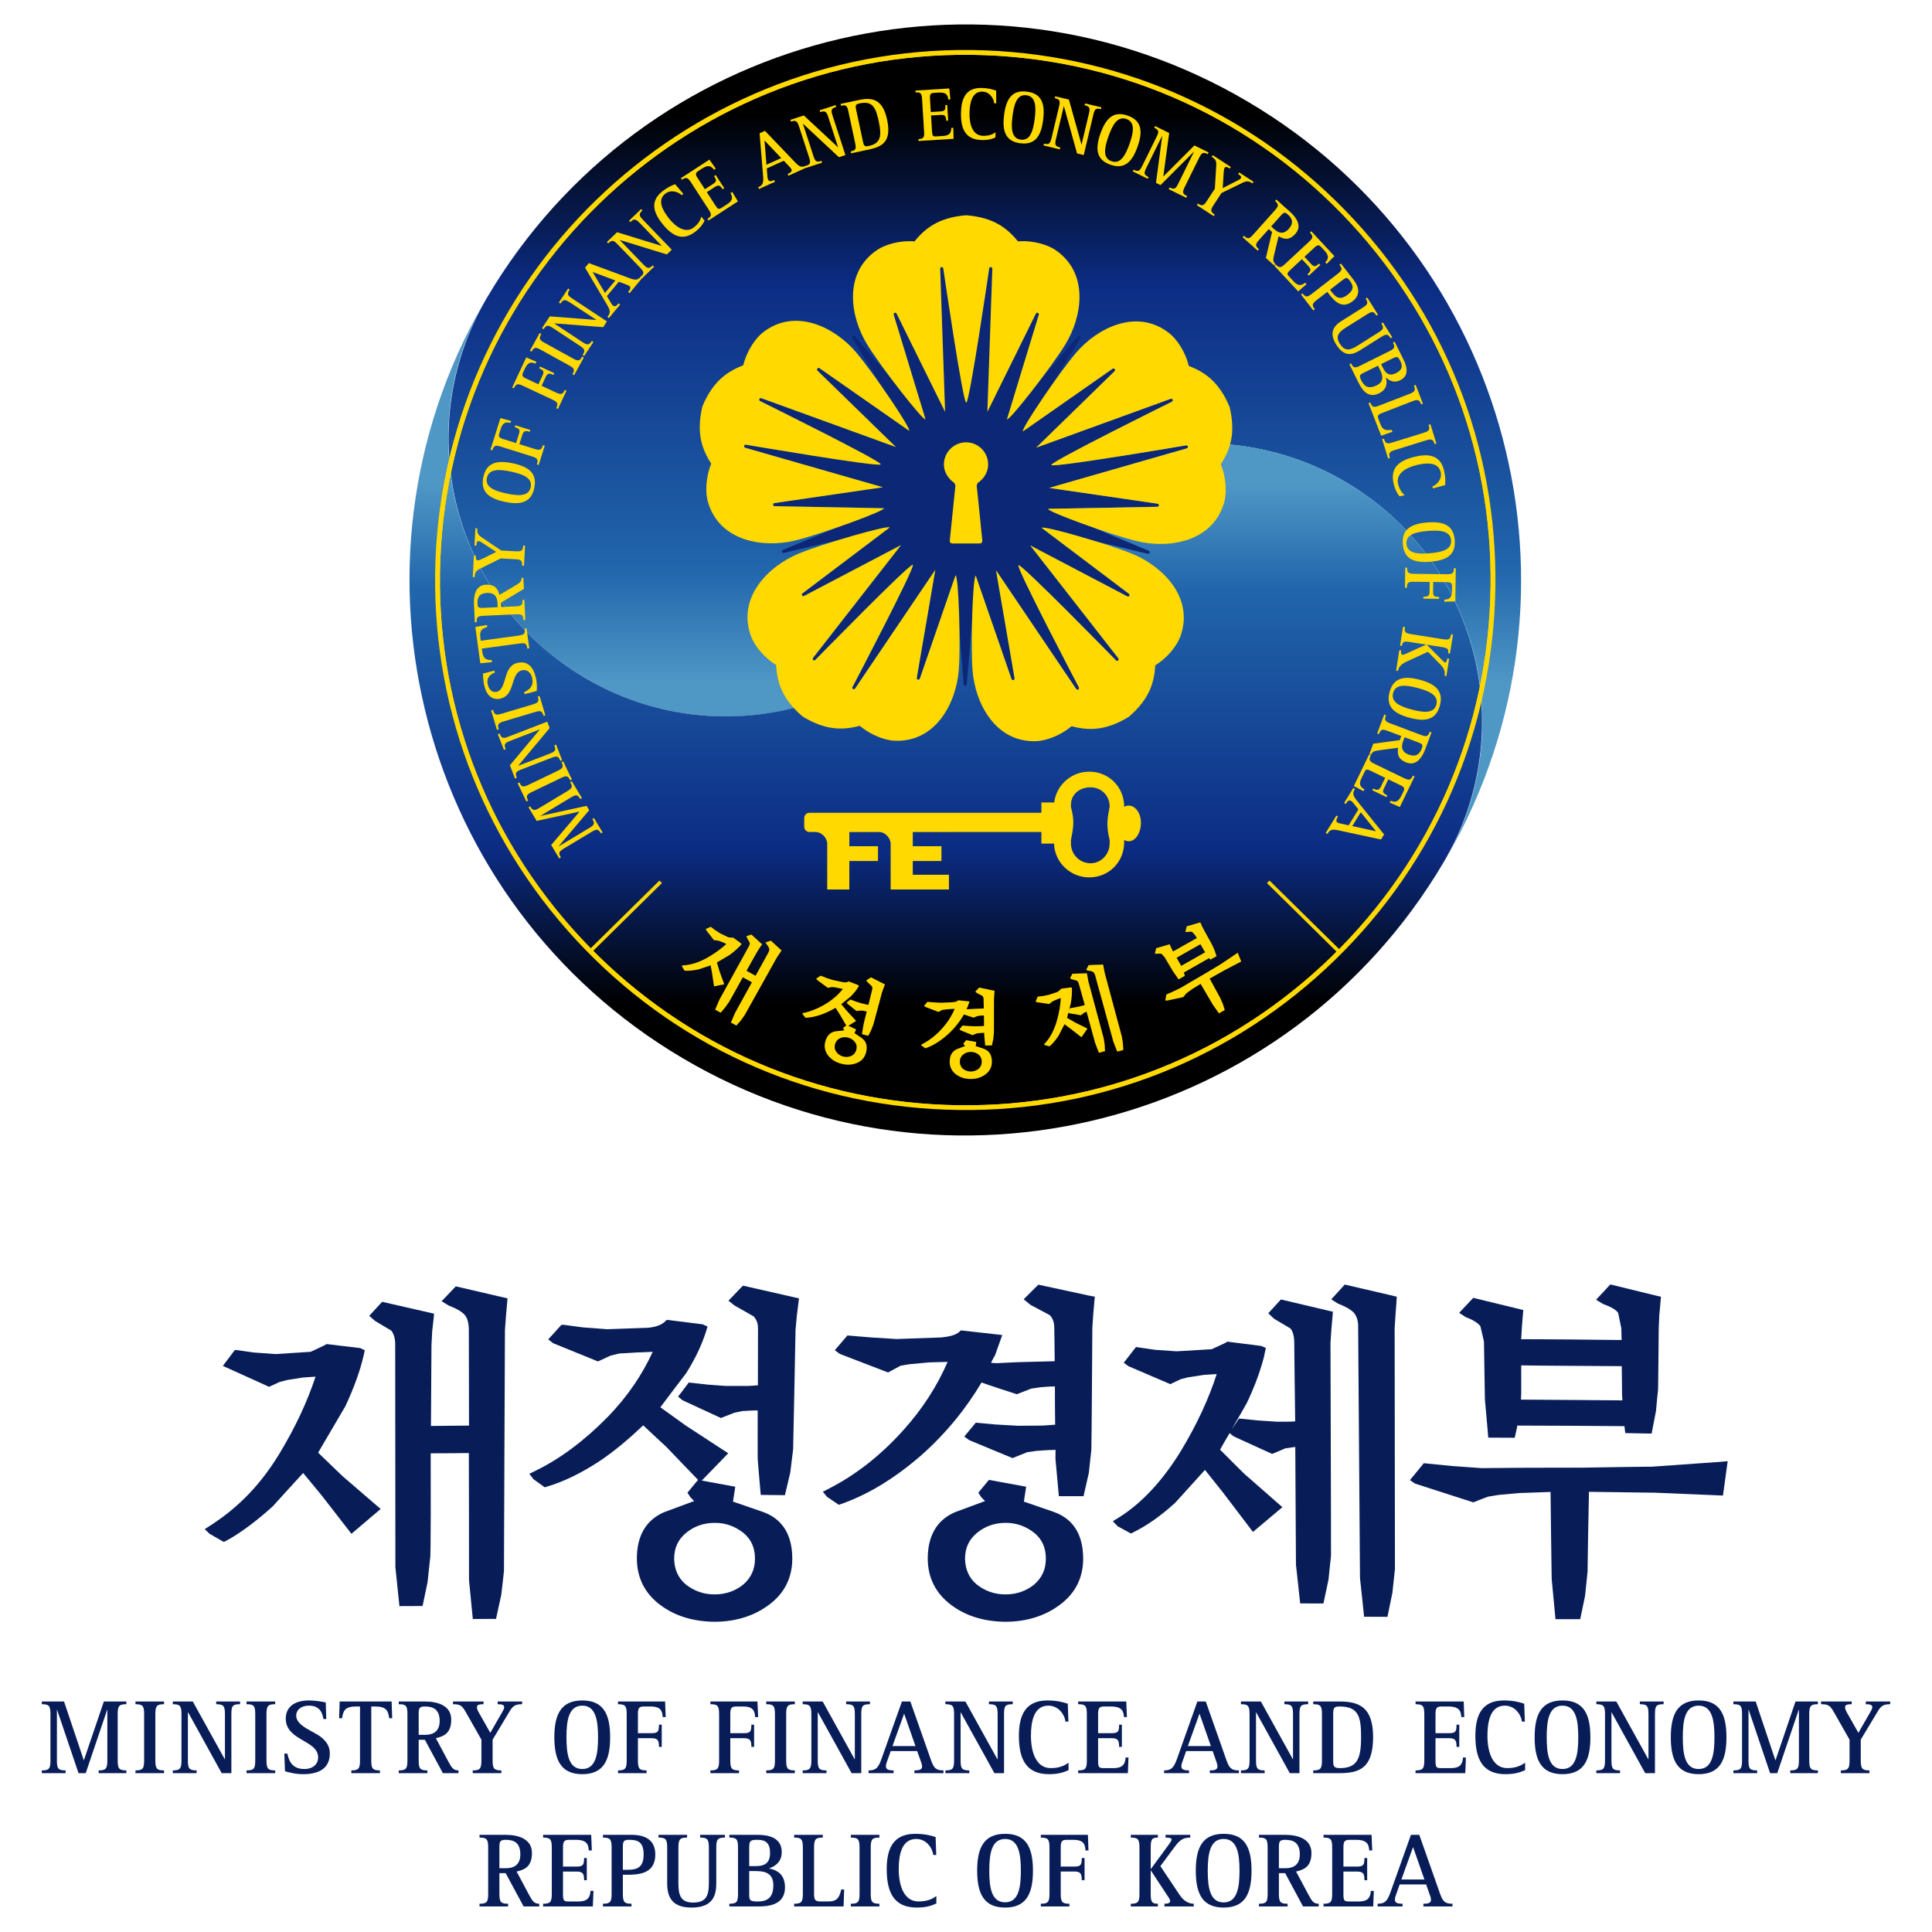 


<svg version="1.1" id="레이어_1" xmlns="http://www.w3.org/2000/svg" xmlns:xlink="http://www.w3.org/1999/xlink" x="0px" y="0px" width="1000px" height="1000px" viewBox="0 0 1000 1000" enable-background="new 0 0 1000 1000" xml:space="preserve">
<g>
	<g>
		<g>
			<path fill="#081D58" d="M139.273,717.818c0,0,5.385-2.484,5.49-2.533c0.029,0.049,3.843-0.993,3.843-0.993
				c0.042,0.056,8.066-1.273,8.066-1.273s3.618-0.262,6.651-0.465c-4.17,12.669-10.258,25.886-18.599,39.696
				c-9.428,15.512-20.46,27.338-35.354,37.035l-3.407,2.196l2.534,2.435l7.327,4.195l1.175-0.576
				c7.633-3.971,17.402-11.635,24.293-17.977c0,0,11.289-12.485,15.607-17.139c2.464,2.99,9.548,11.55,9.548,11.55
				c-0.014-0.021,13.95,17.982,13.95,17.982l1.493,1.95l15.132-12.858l-19.675-16.935c-0.043-0.091-9.623-9.262-12.693-12.211
				c1.843-3.069,14.153-24.115,14.153-24.115c4.519-9.768,7.644-18.383,9.438-26.329l0.556-2.569l-2.379-1.118l-17.371-2.077
				l-1.327,0.754l-6.908,3.252l-18.173,1.175l-11.099-0.802c0.249,0.069-8.509-1.196-8.509-1.196l-1.415-0.135l-0.862,1.063
				l-5.402,7.186L139.273,717.818z"></path>
			<path fill="#081D58" d="M228.59,673.513l3.702,2.271c5.236,2.001,7.433,3.789,8.432,5.034c0.211,0.288,0.451,0.619,0.612,0.949
				c0.894,1.605,1.289,3.73,1.337,6.236c0,0,0.05,39.779,0.085,49.881c-3.484,0.063-16.238,0.12-19.693,0.189
				c0.014-4.32,0.261-41.808,0.261-41.808l0.379-7.263c0,0.069,0.768-6.898,0.768-6.898l0.175-2.152l-26.844-6.139l-0.964,1.027
				l-5.729,6.243l3.104,2.681l8.362,4.998c1.294,1.746,2.027,4.152,1.978,7.327l0.098,115.112c0.036,0.211,2.09,20.123,2.09,20.123
				l11.98-0.05l2.59-12.415c0.056-0.155,1.323-12.338,1.323-12.338c0.401-0.233,0.338-43.61,0.289-54.287
				c3.906,0,18.862-0.07,19.749-0.129c0.071,4.414,0.085,65.761,0.085,65.761c-0.014,0.197,1.971,20.123,1.971,20.123l12.007-0.05
				l2.71-12.424c0.07-0.21,1.407-12.357,1.407-12.357c-0.042-0.268,0.507-124.749,0.507-124.749l0.542-7.326l0.795-9.044
				l-26.78-6.229L228.59,673.513z"></path>
		</g>
		<g>
			<path fill="#081D58" d="M545.238,782.493c0,0-12.269-4.203-15.275-5.266c0.296-2.046,1.164-7.706,1.164-7.706l-19.216-3.533
				l-0.916,1.028l-4.609,5.602l1.563,2.408c0,0,1.092,1.111,1.921,1.907c-1.611,0.625-15.73,5.834-15.73,5.834
				c-9.213,4.083-13.978,12.163-13.935,24.107c0.056,9.817,4.139,17.919,12.176,23.901c7.805,5.821,17.238,8.566,28.139,8.649
				c10.951-0.049,20.327-3.012,27.991-8.733c8.024-5.898,12.135-14.013,12.135-23.896
				C560.645,794.283,555.484,786.055,545.238,782.493z M520.49,825.251c-5.624,0.042-10.564-1.703-14.907-5.103
				c-3.97-3.287-5.989-7.848-6.081-13.338c0.035-5.743,2.054-9.932,6.109-13.33c4.11-3.428,9.108-5.236,14.801-5.25
				c5.68-0.051,10.665,1.822,14.872,5.137c4.026,3.224,6.083,7.799,6.039,13.388c0.03,5.489-2.026,9.967-6.053,13.415
				C531.176,823.478,526.114,825.287,520.49,825.251z"></path>
			<path fill="#081D58" d="M394.667,782.493c0,0-12.261-4.203-15.267-5.266c0.31-2.046,1.169-7.706,1.169-7.706l-19.222-3.533
				l-0.916,1.028l-4.611,5.602l1.578,2.408c0,0,1.076,1.111,1.907,1.907c-1.597,0.625-15.716,5.834-15.716,5.834
				c-9.228,4.083-13.993,12.163-13.943,24.107c0.057,9.817,4.131,17.919,12.162,23.901c7.826,5.821,17.23,8.566,28.153,8.649
				c10.938-0.049,20.327-3.012,27.992-8.733c8.03-5.898,12.119-14.013,12.133-23.896
				C410.073,794.283,404.921,786.055,394.667,782.493z M369.934,825.251c-5.63,0.042-10.586-1.703-14.914-5.103
				c-3.97-3.287-5.997-7.848-6.075-13.338c0.028-5.743,2.042-9.932,6.096-13.33c4.117-3.428,9.121-5.236,14.808-5.25
				c5.694-0.051,10.67,1.822,14.872,5.137c4.019,3.224,6.096,7.799,6.053,13.388c0.007,5.489-2.034,9.967-6.081,13.415
				C380.61,823.478,375.543,825.287,369.934,825.251z"></path>
			<path fill="#081D58" d="M537.508,664.947l-0.95,0.871l-6.714,6.688l3.499,2.871l9.972,5.307c1.55,1.514,2.388,3.653,2.373,6.772
				c0,0.091,0.218,12.303,0.218,17.109c-2.258,0.035-5.3,0.141-5.3,0.141l-11.619,0.302c0-0.09-13.163,0.578-13.163,0.578
				s-1.464-0.1-2.85-0.189c0.527-1.381,2.048-3.9,2.048-3.9c0.085-0.21,3.744-10.487,3.744-10.487l-21.425-2.399l-0.809,0.76
				c-1.795,1.605-4.92,2.498-9.657,2.907c-0.097,0-22.712,0.795-22.776,0.808c-0.027-0.013-13.238-0.828-13.238-0.828l-12.226-1.021
				l-6.566,7.65l2.66,1.915l24.93,9.587c0,0,6.475-3.493,6.531-3.521c0.085,0.027,4.681-0.767,4.681-0.767l10.156-0.929
				c0.142,0,5.546-0.176,9.452-0.253c-5.229,12.068-12.683,24.028-23.043,35.486c-11.48,12.761-24.206,22.805-38.015,29.906
				l-3.512,1.83l2.197,2.646l6.066,4.109l1.175-0.409c13.992-4.912,27.646-13.202,41.604-25.322
				c12.542-11.092,23.155-24.164,31.081-37.584c2.689,1.056,18.272,6.072,18.272,6.072s7.332-2.892,7.417-2.892l4.506-0.676
				c-0.254,0,5.025-0.4,5.025-0.4s1.351-0.021,2.765-0.064c-0.04,3.632,0.077,16.244,0.121,19.807
				c-2.4,0.168-6.405,0.449-6.405,0.449c-0.183,0-12.731,0.106-12.731,0.106l-11.585-0.654l-10.368-0.93l-5.934,7.164l2.576,1.874
				l22.395,9.282c0,0,7.49-3.061,7.595-3.061c0,0.077,4.498-0.649,4.498-0.649l6.131-0.422c0,0,2.216-0.055,4.039-0.119
				c-0.013,2.034-0.043,4.611-0.043,4.611c0,0.225,1.755,19.341,1.755,19.341l12.768,0.021l2.752-12.058
				c0.006-0.197,1.295-12.034,1.295-12.034c0.127-0.197,0.514-62.84,0.514-62.84c-0.015,0.092,0.485-7.361,0.485-7.361
				c0,0.083,0.604-6.926,0.604-6.926l0.19-2.068l-2.683-0.479L537.508,664.947z"></path>
		</g>
		<g>
			<path fill="#081D58" d="M688.918,805.389c0.083-0.315-0.268-110.115-0.268-110.115c-0.028,0.12,0.479-7.326,0.479-7.326
				c0,0.029,0.618-6.968,0.618-6.968l0.161-2.042l-1.956-0.435l-24.958-5.898l-6.546,7.151l3.014,2.83l8.516,5.067
				c1.219,1.548,1.907,4.039,1.922,7.255c0,0,0.316,32.046,0.485,40.787c-1.366,0.12-2.724,0.141-2.724,0.141
				c0.127,0.057-6.743,0.027-6.743,0.027c-0.063-0.013-10.142-0.659-10.142-0.659c0.068,0.027-8.024-0.846-8.024-0.846l-1.477-0.099
				l-3.788,5.595c3.809-6.482,7.784-13.507,7.784-13.507c3.696-7.713,6.617-15.356,8.623-22.811
				c0.302-1.092,0.584-2.189,0.759-3.301l0.551-2.549l-2.422-1.034l-16.715-2.118l-0.697-0.153l-1.394,0.829l-6.814,3.153
				c-0.057,0-18.117,1.063-18.117,1.063c-0.021,0-11.042-0.74-11.042-0.74c-0.141-0.021-10.017-1.464-10.017-1.464l-6.326,8.116
				l2.407,1.802l21.687,9.289l5.438-2.574l3.821-0.979l0,0c0.121,0.035,8.117-1.225,8.117-1.225s3.533-0.239,6.631-0.422
				c-3.979,12.401-9.994,25.578-18.392,39.569c-9.348,15.272-20.039,26.914-31.94,34.475l-3.414,2.097l2.483,2.625l6.85,3.745
				l1.118-0.55c7.293-3.603,14.449-8.635,21.785-15.323c0,0,11.099-12.287,15.435-17.046c2.436,3.061,9.467,11.882,9.467,11.882
				l15.372,20.229l15.237-12.812l-19.757-17.313c0,0-9.592-9.482-12.494-12.457c0.536-1.085,2.599-4.604,4.935-8.573l2.119,1.703
				l19.876,9.071c0,0,6.665-2.751,6.771-2.864c0.057,0.071,3.948-0.592,3.948-0.592s0.626-0.076,1.274-0.133
				c0.007,4.701,0.351,60.908,0.351,60.908c-0.014,0.219,2.189,20.053,2.189,20.053l12.037,0.036l2.616-12.323
				C687.601,817.34,688.918,805.389,688.918,805.389z"></path>
			<path fill="#081D58" d="M722.02,812.202c0-0.237-0.155-124.647-0.155-124.647c0-0.022,0.465-7.293,0.465-7.293l0.528-7.123
				l0.09-1.983l-1.941-0.466l-24.966-5.801l-6.981,7.658l3.567,2.253c5.259,1.999,7.497,3.871,8.411,5.011
				c1.295,1.768,2.043,4.195,1.936,7.186c0.028,0.016,0.951,129.801,0.951,129.801c0.082,0.227,2.125,20.031,2.125,20.031
				l12.093,0.043l2.548-12.438C720.752,824.21,722.02,812.202,722.02,812.202z"></path>
		</g>
		<g>
			<path fill="#081D58" d="M768.585,724.436c0.07,0.134,1.744,19.678,1.744,19.678l13.69,0.07l1.156-5.173
				c0.091-0.162,0.125-0.641,0.139-1.134c3.801-0.027,53.934,0.219,55.505,0.31c0.015,0.662,0.438,3.576,0.438,3.576l13.626,0.253
				l2.25-11.711c-0.041-0.142,1.091-11.191,1.091-11.191c0.057-0.232,0.333-31.412,0.333-31.412
				c-0.015,0.189,0.316-7.396,0.316-7.396c0.056,0.182,0.654-7.06,0.654-7.06l0.169-2.09l-2.034-0.424l-24.156-5.912l-7.37,7.925
				l3.725,2.253c5.49,1.971,7.108,3.652,7.638,4.462c0.099,0.056,1.694,8.088,1.694,8.088s0.056,3.694,0.154,6.045
				c-4.066-0.098-48.027-0.492-51.998-0.415l-0.028-0.007c0.063,0.099,0.424-6.434,0.424-6.434l0.541-6.672l0.176-1.999
				l-25.908-6.299l-7.298,7.764l3.575,2.28c3.807,1.429,6.278,3.034,7.446,4.694c0,0.069,1.821,7.89,1.821,7.89L768.585,724.436z
				 M787.375,706.711c3.558,0.17,47.742,0.353,52.045,0.409c0.034,3.519,0.167,15.063,0.167,15.063
				c0.063,0.604,0.093,1.66,0.184,2.646c-4.18-0.014-48.093-0.414-52.534-0.393c0.006-0.043,0.146-3.38,0.146-3.38
				C787.456,720.965,787.32,711.342,787.375,706.711z"></path>
			<path fill="#081D58" d="M891.79,774.09l0.409-2.837l2.04-14.948l-3.814,0.344l-35.53,2.514
				c0.135-0.085-35.985,0.492-35.985,0.492l-29.173,0.057l-22.884,0.183c-0.02-0.014-15.384-1.098-15.384-1.098l-13.197-1.31
				l-1.312-0.135l-7.179,8.75l2.633,1.802l30.146,9.713c0,0,7.522-2.984,7.621-2.941c0.043,0.027,5.336-0.888,5.336-0.888
				l10.691-0.986c-0.051,0.029,11.247-0.393,16.357-0.576c0,4.617,0.584,45.017,0.584,45.017c0,0.205,1.97,20.834,1.97,20.834
				h12.796l2.528-12.119c0.056-0.311,1.287-12.6,1.287-12.6c-0.063-0.141,0.485-32.474,0.717-41.196
				c4.055,0.064,34.354,0.465,34.354,0.465L891.79,774.09z"></path>
		</g>
		<g>
			<path fill="#081D58" d="M383.609,666.396l-6.559,6.849l3.159,2.497l9.791,5.555c0.901,0.894,1.647,2.083,2.013,3.51
				c0.268,0.973,0.31,2.1,0.331,3.281c0,0-0.056,23.275-0.063,28.956c-2.246,0.183-5.215,0.324-5.215,0.324h-11.036
				c0.19,0.063-10.128-0.725-10.128-0.725c0.092-0.007-8.038-0.901-8.038-0.901l-1.358-0.142l-5.525,7.3l2.287,1.872l19.855,9.185
				c0,0,6.862-2.668,6.961-2.71c0,0,4.195-0.9,4.237-0.9c0,0.057,4.948-0.267,4.948-0.267s1.394-0.036,2.906-0.036
				c-0.063,4.033,0.007,24.726,0.007,24.726c-0.091,0.113,1.569,18.99,1.569,18.99l12.528,0.141l2.787-11.833
				c0-0.337,1.458-11.857,1.458-11.857c0.048-0.17,1.245-61.938,1.245-61.938c0.014,0.127,0.648-7.117,0.648-7.117
				c0,0.191,0.852-6.918,0.852-6.918l0.267-2.195l-28.948-6.587L383.609,666.396z"></path>
			<path fill="#081D58" d="M362.445,767.157l14.498-14.942l-22.03-14.372c0.064,0.034-9.207-6.637-13.126-9.432
				c2.547-3.471,13.281-17.525,13.281-17.525c4.589-7.2,8.039-14.457,10.276-21.403l0.865-2.887l-2.491-1.132l-18.603-2.317
				l-0.809,0.804c-1.929,1.844-4.702,2.849-8.764,3.294l-21.284,0.76c-0.007-0.057-12.542-0.949-12.542-0.949
				c0.099,0.021-9.889-1.332-9.889-1.332h-1.224l-0.86,0.943l-5.989,6.603l2.548,1.97l23.198,9.433c0,0,6.369-2.983,6.496-2.999
				l4.737-1.154c0.014,0.091,9.178-0.508,9.178-0.508s4.398-0.117,7.932-0.314c-5.293,11.535-12.824,22.938-23.248,33.649
				c-12.029,12.262-24.508,21.593-37.064,27.731l-3.54,1.766l2.133,2.795l5.849,4.195l1.119-0.353
				c8.974-2.681,17.807-7.06,27.126-13.133c7.854-5.251,15.421-11.683,22.705-18.596c2.323,2.237,11.684,10.917,11.825,11
				C344.849,748.843,358.053,762.665,362.445,767.157z"></path>
		</g>
	</g>
	<g>
		<path fill="#081D58" d="M21.638,916.355c3.751,0,4.48-0.837,4.48-5.193v-23.875c0-4.377-0.729-5.188-4.48-5.188v-1.4H33.15
			l10.212,30.371h0.063l10.332-30.371h11.639v1.4c-3.714,0-4.478,0.811-4.478,5.188v23.875c0,4.356,0.764,5.193,4.478,5.193v1.422
			H51.062v-1.422c3.715,0,4.498-0.837,4.498-5.193v-26.155h-0.095l-11.093,32.771h-3.727l-11.092-32.771h-0.096v26.155
			c0,4.356,0.697,5.193,4.494,5.193v1.422H21.638V916.355z"></path>
		<path fill="#081D58" d="M70.119,916.355c3.744,0,4.486-0.837,4.486-5.193v-23.875c0-4.377-0.742-5.188-4.486-5.188v-1.4h14.797
			v1.4c-3.695,0-4.508,0.811-4.508,5.188v23.875c0,4.356,0.813,5.193,4.508,5.193v1.422H70.119V916.355z"></path>
		<path fill="#081D58" d="M89.456,916.355c3.674,0,4.477-0.837,4.477-5.193v-23.875c0-4.377-0.803-5.188-4.477-5.188v-1.4h10.333
			l16.554,29.877h0.091v-23.289c0-4.377-0.817-5.188-4.515-5.188v-1.4h12.328v1.4c-3.808,0-4.491,0.811-4.491,5.188v30.49h-5.025
			l-17.345-31.463h-0.13v24.848c0,4.356,0.767,5.193,4.507,5.193v1.422H89.456V916.355z"></path>
		<path fill="#081D58" d="M127.614,916.355c3.779,0,4.5-0.837,4.5-5.193v-23.875c0-4.377-0.721-5.188-4.5-5.188v-1.4h14.816v1.4
			c-3.702,0-4.501,0.811-4.501,5.188v23.875c0,4.356,0.799,5.193,4.501,5.193v1.422h-14.816V916.355z"></path>
		<path fill="#081D58" d="M167.384,889.764c-0.423-2.998-1.792-6.926-7.411-6.926c-4.258,0-6.662,2.26-6.662,5.167
			c0,5.433,8.969,7.996,12.972,11.19c2.582,2.141,4.43,4.575,4.43,8.383c0,7.848-5.768,10.728-13.802,10.728
			c-4.156,0-7.598-0.986-9.404-1.499l-0.33-9.165h1.562c0.647,2.845,1.83,7.995,8.752,7.995c4.589,0,7.176-2.611,7.176-5.997
			c0-5.468-6.162-7.46-11.011-10.746c-3.188-2.175-5.751-4.843-5.751-9.284c0-6.023,4.379-9.466,12.068-9.466
			c3.555,0,7.049,0.724,8.629,1.021l0.281,8.6H167.384z"></path>
		<path fill="#081D58" d="M181.854,916.355c3.696,0,4.483-0.837,4.483-5.193v-27.887h-2.048c-5.546,0-6.658,1.971-7.235,6.082
			h-1.541l0.302-8.658h26.894l0.281,8.658h-1.527c-0.535-4.125-1.76-6.082-7.278-6.082h-2.012v27.887
			c0,4.356,0.759,5.193,4.476,5.193v1.422h-14.795V916.355z"></path>
		<path fill="#081D58" d="M216.716,887.287c0-3.195,0.288-4.012,3.314-4.012c4.245,0,7.538,1.576,7.538,7.487
			c0,5.068-2.878,7.188-7.65,7.188h-3.202V887.287z M206.391,917.777h14.801v-1.422c-3.738,0-4.476-0.837-4.476-5.193v-10.644h3.202
			l9.305,17.259h8.08v-1.422c-2.738,0-3.52-1.45-5.434-4.933l-6.271-11.742c4.216-0.983,7.96-2.59,7.96-9.62
			c0-7.398-7.235-9.361-13.528-9.361h-13.64v1.4c3.772,0,4.498,0.811,4.498,5.188v23.875c0,4.356-0.725,5.193-4.498,5.193V917.777z"></path>
		<path fill="#081D58" d="M244.693,916.355c3.717,0,4.483-0.837,4.483-5.193v-10.728l-8.136-14.329
			c-1.909-3.351-2.9-4.006-6.574-4.006v-1.4h15.814v1.4c-2.006,0-3.428,0.19-3.428,1.57c0,0.661,0.303,1.563,0.908,2.611
			l6.011,10.62l6.039-10.473c0.584-1.027,1.148-2.014,1.148-2.724c0-1.324-1.148-1.605-3.372-1.605v-1.4h12.656v1.4
			c-3.837,0-4.907,1.035-6.786,4.215l-8.481,14.12v10.728c0,4.356,0.816,5.193,4.525,5.193v1.422h-14.809V916.355z"></path>
		<path fill="#081D58" d="M293.202,899.195c0-8.628,1.112-16.357,8.207-16.357c6.982,0,8.144,7.729,8.144,16.357
			c0,8.77-1.162,16.441-8.144,16.441C294.313,915.637,293.202,907.965,293.202,899.195z M301.408,918.306
			c11.008,0,14.4-7.235,14.4-19.11c0-11.802-3.392-19.052-14.4-19.052c-11.036,0-14.477,7.25-14.477,19.052
			C286.931,911.07,290.373,918.306,301.408,918.306z"></path>
		<path fill="#081D58" d="M319.891,916.355c3.674,0,4.49-0.837,4.49-5.193v-23.875c0-4.377-0.816-5.188-4.49-5.188v-1.4h24.353
			l0.323,8.053h-1.555c-0.218-3.014-0.824-5.477-6.271-5.477h-3.442c-2.59,0-3.111,0.873-3.111,4.012v9.804h6.912
			c3.442,0,3.97-0.745,3.97-4.411h1.442v11.492h-1.442c0-3.328-0.528-4.491-3.97-4.491h-6.912v11.481
			c0,4.356,0.774,5.193,4.477,5.193v1.422h-14.774V916.355z"></path>
		<path fill="#081D58" d="M367.716,916.355c3.703,0,4.498-0.837,4.498-5.193v-23.875c0-4.377-0.795-5.188-4.498-5.188v-1.4h24.331
			l0.366,8.053h-1.556c-0.196-3.014-0.858-5.477-6.271-5.477h-3.456c-2.583,0-3.132,0.873-3.132,4.012v9.804h6.933
			c3.428,0,3.97-0.745,3.97-4.411h1.415v11.492h-1.415c0-3.328-0.542-4.491-3.97-4.491h-6.933v11.481
			c0,4.356,0.81,5.193,4.533,5.193v1.422h-14.816V916.355z"></path>
		<path fill="#081D58" d="M396.602,916.355c3.752,0,4.505-0.837,4.505-5.193v-23.875c0-4.377-0.753-5.188-4.505-5.188v-1.4h14.801
			v1.4c-3.701,0-4.476,0.811-4.476,5.188v23.875c0,4.356,0.774,5.193,4.476,5.193v1.422h-14.801V916.355z"></path>
		<path fill="#081D58" d="M415.471,916.355c3.688,0,4.484-0.837,4.484-5.193v-23.875c0-4.377-0.796-5.188-4.484-5.188v-1.4h10.347
			l16.541,29.877h0.104v-23.289c0-4.377-0.795-5.188-4.497-5.188v-1.4h12.317v1.4c-3.802,0-4.491,0.811-4.491,5.188v30.49h-5.004
			l-17.392-31.463h-0.126v24.848c0,4.356,0.753,5.193,4.519,5.193v1.422h-12.317V916.355z"></path>
		<path fill="#081D58" d="M467.978,886.977l5.856,16.794h-11.887L467.978,886.977z M449.579,917.777h12.944v-1.422
			c-2.788,0-3.97-0.514-3.97-2.217c0-0.711,0.206-1.444,0.465-2.118l2.027-5.681h13.669l2.153,6.019
			c0.254,0.667,0.408,1.38,0.408,2.047c0,1.747-1.922,1.95-3.976,1.95v1.422h15.048v-1.422c-3.695,0-4.907-0.999-6.378-5.088
			l-10.769-30.568h-4.363l-10.615,29.808c-1.618,4.609-2.935,5.849-6.643,5.849V917.777z"></path>
		<path fill="#081D58" d="M489.346,916.355c3.738,0,4.483-0.837,4.483-5.193v-23.875c0-4.377-0.745-5.188-4.483-5.188v-1.4H499.7
			l16.546,29.877h0.127v-23.289c0-4.377-0.817-5.188-4.506-5.188v-1.4h12.325v1.4c-3.835,0-4.498,0.811-4.498,5.188v30.49h-4.997
			l-17.426-31.463h-0.063v24.848c0,4.356,0.718,5.193,4.491,5.193v1.422h-12.352V916.355z"></path>
		<path fill="#081D58" d="M553.078,916.208c-1.781,0.838-4.674,2.098-10.094,2.098c-11.486,0-15.604-7.271-15.604-19.8
			c0-10.142,2.991-18.362,14.752-18.362c4.688,0,8.095,0.857,10.544,1.695l0.345,9.249h-1.555c-0.191-2.809-3.097-8.25-8.82-8.25
			c-7.777,0-9.03,8.729-9.03,15.668c0,8.798,2.907,16.667,10.24,16.667c5.014,0,7.61-1.661,9.222-2.814V916.208z"></path>
		<path fill="#081D58" d="M558.061,916.355c3.71,0,4.49-0.837,4.49-5.193v-23.875c0-4.377-0.78-5.188-4.49-5.188v-1.4h24.896
			l0.33,8.053h-1.534c-0.195-3.014-0.9-5.477-6.835-5.477h-3.355c-2.626,0-3.19,0.873-3.19,4.012v9.804h6.913
			c3.462,0,3.962-0.745,3.962-4.411h1.43v11.492h-1.43c0-3.328-0.5-4.491-3.962-4.491h-6.913v11.481c0,3.743,0.417,4.011,3.19,4.011
			h4.813c4.582,0,6.061-1.971,6.231-5.49h1.497l-0.322,8.095h-25.72V916.355z"></path>
		<path fill="#081D58" d="M620.871,886.977l5.883,16.794h-11.922L620.871,886.977z M602.55,917.777h12.881v-1.422
			c-2.779,0-3.956-0.514-3.956-2.217c0-0.711,0.212-1.444,0.472-2.118l2.014-5.681h13.696l2.111,6.019
			c0.226,0.667,0.387,1.38,0.387,2.047c0,1.747-1.865,1.95-3.964,1.95v1.422h15.064v-1.422c-3.694,0-4.885-0.999-6.377-5.088
			l-10.771-30.568h-4.356l-10.584,29.808c-1.656,4.609-3,5.849-6.617,5.849V917.777z"></path>
		<path fill="#081D58" d="M642.31,916.355c3.696,0,4.462-0.837,4.462-5.193v-23.875c0-4.377-0.766-5.188-4.462-5.188v-1.4h10.319
			l16.546,29.877h0.091v-23.289c0-4.377-0.76-5.188-4.47-5.188v-1.4h12.297v1.4c-3.771,0-4.491,0.811-4.491,5.188v30.49h-5.01
			l-17.398-31.463h-0.085v24.848c0,4.356,0.737,5.193,4.47,5.193v1.422H642.31V916.355z"></path>
		<path fill="#081D58" d="M690.058,887.287c0-3.477,0.542-4.012,3.378-4.012c9.91,0,11.059,5.617,11.059,15.844
			c0,11.119-1.956,16.054-11.059,16.054c-3.251,0-3.378-1.21-3.378-4.011V887.287z M679.726,917.777h13.71
			c10.206,0,17.28-2.604,17.28-18.658c0-15.533-7.286-18.42-17.28-18.42h-13.71v1.4c3.765,0,4.512,0.811,4.512,5.188v23.875
			c0,4.356-0.747,5.193-4.512,5.193V917.777z"></path>
		<path fill="#081D58" d="M732.696,916.355c3.702,0,4.525-0.837,4.525-5.193v-23.875c0-4.377-0.823-5.188-4.525-5.188v-1.4h24.924
			l0.273,8.053h-1.528c-0.182-3.014-0.879-5.477-6.798-5.477h-3.38c-2.61,0-3.167,0.873-3.167,4.012v9.804h6.921
			c3.412,0,3.962-0.745,3.962-4.411h1.414v11.492h-1.414c0-3.328-0.55-4.491-3.962-4.491h-6.921v11.481
			c0,3.743,0.438,4.011,3.167,4.011h4.857c4.547,0,6.017-1.971,6.186-5.49h1.521l-0.309,8.095h-25.747V916.355z"></path>
		<path fill="#081D58" d="M789.397,916.208c-1.809,0.838-4.703,2.098-10.178,2.098c-11.437,0-15.569-7.271-15.569-19.8
			c0-10.142,2.971-18.362,14.746-18.362c4.707,0,8.114,0.857,10.55,1.695l0.311,9.249h-1.529c-0.181-2.809-3.09-8.25-8.815-8.25
			c-7.751,0-9.012,8.729-9.012,15.668c0,8.798,2.88,16.667,10.248,16.667c5.027,0,7.579-1.661,9.249-2.814V916.208z"></path>
		<path fill="#081D58" d="M800.574,899.195c0-8.628,1.098-16.357,8.163-16.357c7.032,0,8.174,7.729,8.174,16.357
			c0,8.77-1.142,16.441-8.174,16.441C801.672,915.637,800.574,907.965,800.574,899.195z M808.737,918.306
			c11.066,0,14.444-7.235,14.444-19.11c0-11.802-3.378-19.052-14.444-19.052c-10.991,0-14.407,7.25-14.407,19.052
			C794.33,911.07,797.746,918.306,808.737,918.306z"></path>
		<path fill="#081D58" d="M826.271,916.355c3.68,0,4.481-0.837,4.481-5.193v-23.875c0-4.377-0.802-5.188-4.481-5.188v-1.4h10.338
			l16.547,29.877h0.093v-23.289c0-4.377-0.781-5.188-4.464-5.188v-1.4h12.297v1.4c-3.814,0-4.476,0.811-4.476,5.188v30.49h-5.054
			l-17.378-31.463h-0.091v24.848c0,4.356,0.726,5.193,4.447,5.193v1.422h-12.26V916.355z"></path>
		<path fill="#081D58" d="M871.021,899.195c0-8.628,1.098-16.357,8.193-16.357c7.018,0,8.186,7.729,8.186,16.357
			c0,8.77-1.168,16.441-8.186,16.441C872.118,915.637,871.021,907.965,871.021,899.195z M879.214,918.306
			c11.027,0,14.392-7.235,14.392-19.11c0-11.802-3.364-19.052-14.392-19.052c-10.995,0-14.407,7.25-14.407,19.052
			C864.807,911.07,868.219,918.306,879.214,918.306z"></path>
		<path fill="#081D58" d="M897.211,916.355c3.764,0,4.475-0.837,4.475-5.193v-23.875c0-4.377-0.711-5.188-4.475-5.188v-1.4h11.535
			l10.171,30.371h0.113l10.316-30.371h11.6v1.4c-3.696,0-4.483,0.811-4.483,5.188v23.875c0,4.356,0.787,5.193,4.483,5.193v1.422
			h-14.314v-1.422c3.693,0,4.487-0.837,4.487-5.193v-26.155h-0.11l-11.101,32.771H916.2l-11.086-32.771h-0.097v26.155
			c0,4.356,0.673,5.193,4.476,5.193v1.422h-12.282V916.355z"></path>
		<path fill="#081D58" d="M952.826,916.355c3.71,0,4.491-0.837,4.491-5.193v-10.728l-8.144-14.329
			c-1.927-3.351-2.912-4.006-6.594-4.006v-1.4h15.857v1.4c-2.006,0-3.428,0.19-3.428,1.57c0,0.661,0.315,1.563,0.88,2.611
			l6.011,10.62l6.03-10.473c0.586-1.027,1.17-2.014,1.17-2.724c0-1.324-1.17-1.605-3.372-1.605v-1.4h12.633v1.4
			c-3.828,0-4.876,1.035-6.743,4.215l-8.487,14.12v10.728c0,4.356,0.817,5.193,4.491,5.193v1.422h-14.796V916.355z"></path>
	</g>
	<g>
		<path fill="#081D58" d="M512.052,968.241c0-8.643,1.104-16.391,8.201-16.391c6.995,0,8.141,7.748,8.141,16.391
			c0,8.75-1.146,16.394-8.141,16.394C513.156,984.635,512.052,976.991,512.052,968.241z M520.253,987.352
			c11.021,0,14.399-7.25,14.399-19.11c0-11.838-3.378-19.059-14.399-19.059c-11.018,0-14.473,7.221-14.473,19.059
			C505.78,980.102,509.235,987.352,520.253,987.352z"></path>
		<path fill="#081D58" d="M538.727,985.373c3.674,0,4.483-0.844,4.483-5.181v-23.887c0-4.365-0.81-5.167-4.483-5.167v-1.422h24.374
			l0.288,8.066h-1.535c-0.203-3.013-0.83-5.49-6.264-5.49h-3.44c-2.591,0-3.112,0.887-3.112,4.013v9.826h6.913
			c3.434,0,3.962-0.761,3.962-4.436h1.456v11.487h-1.456c0-3.323-0.528-4.491-3.962-4.491h-6.913v11.5
			c0,4.337,0.775,5.181,4.483,5.181v1.409h-14.794V985.373z"></path>
		<path fill="#081D58" d="M258.489,956.299c0-3.175,0.31-4.006,3.371-4.006c4.216,0,7.46,1.557,7.46,7.503
			c0,5.082-2.836,7.201-7.601,7.201h-3.23V956.299z M248.198,986.782h14.788v-1.409c-3.73,0-4.497-0.816-4.497-5.151v-10.685h3.23
			l9.305,17.245h8.081v-1.409c-2.738,0-3.534-1.442-5.44-4.927l-6.264-11.739c4.222-0.957,7.932-2.569,7.932-9.615
			c0-7.396-7.229-9.375-13.472-9.375h-13.661v1.407c3.737,0,4.484,0.838,4.484,5.175v23.923c0,4.335-0.747,5.151-4.484,5.151
			V986.782z"></path>
		<path fill="#081D58" d="M281.11,985.373c3.688,0,4.497-0.816,4.497-5.151v-23.923c0-4.337-0.809-5.175-4.497-5.175v-1.407h24.895
			l0.316,8.066h-1.562c-0.197-2.969-0.845-5.49-6.771-5.49h-3.399c-2.611,0-3.182,0.887-3.182,4.006v9.839h6.926
			c3.449,0,3.984-0.78,3.984-4.441h1.407v11.515h-1.407c0-3.351-0.535-4.504-3.984-4.504h-6.926v11.515
			c0,3.709,0.438,3.977,3.182,3.977h4.849c4.547,0,6.053-1.978,6.2-5.49h1.542l-0.331,8.074H281.11V985.373z"></path>
		<path fill="#081D58" d="M322.389,956.299c0-3.33,0.395-4.006,3.217-4.006c4.539,0,7.537,1.056,7.537,7.623
			c0,7.567-4.434,7.891-8.91,7.891h-1.845V956.299z M312.085,986.782h14.767v-1.409c-3.674,0-4.463-0.816-4.463-5.151v-9.839h1.971
			c6.455,0,14.823-0.571,14.823-10.467c0-7.707-5.419-10.199-12.148-10.199h-14.949v1.407c3.667,0,4.483,0.838,4.483,5.175v23.923
			c0,4.335-0.816,5.151-4.483,5.151V986.782z"></path>
		<path fill="#081D58" d="M370.743,974.858c0,6.292-1.851,12.493-12.733,12.493c-9.199,0-12.675-4.336-12.675-12.493v-18.56
			c0-4.337-0.789-5.175-4.491-5.175v-1.407h14.795v1.407c-3.688,0-4.497,0.838-4.497,5.175v18.56c0,5.588,0.922,9.91,7.544,9.91
			c6.314,0,8.221-2.921,8.221-9.91v-18.56c0-4.337-0.823-5.175-4.511-5.175v-1.407h12.831v1.407c-3.708,0-4.483,0.838-4.483,5.175
			V974.858z"></path>
		<path fill="#081D58" d="M387.79,956.299c0-3.767,0.753-4.006,4.498-4.006c4.187,0,6.292,1.942,6.292,6.716
			c0,5.038-2.421,6.896-7.496,6.896h-3.294V956.299z M387.79,968.466h3.294c4.329,0,9.193,0.721,9.193,7.308
			c0,5.666-2.358,8.425-7.989,8.425c-4.28,0-4.498-0.571-4.498-3.977V968.466z M377.507,986.782h14.781
			c5.025,0,14.026-0.502,14.026-9.854c0-7.067-4.447-9.022-8.143-9.797v-0.099c2.59-0.895,6.455-2.956,6.455-8.384
			c0-7.298-6.455-8.932-12.338-8.932h-14.781v1.407c3.745,0,4.49,0.838,4.49,5.175v23.923c0,4.335-0.746,5.151-4.49,5.151V986.782z"></path>
		<path fill="#081D58" d="M411.051,985.373c3.694,0,4.505-0.816,4.505-5.151v-23.923c0-4.337-0.811-5.175-4.505-5.175v-1.407h14.83
			v1.407c-3.745,0-4.526,0.838-4.526,5.175v23.923c0,3.124,0.5,3.977,3.555,3.977h3.885c4.272,0,5.708-1.872,6.622-6.201h1.527
			l-0.31,8.785h-25.583V985.373z"></path>
		<path fill="#081D58" d="M440.38,985.373c3.751,0,4.518-0.816,4.518-5.151v-23.923c0-4.337-0.767-5.175-4.518-5.175v-1.407h14.801
			v1.407c-3.695,0-4.489,0.838-4.489,5.175v23.923c0,4.335,0.794,5.151,4.489,5.151v1.409H440.38V985.373z"></path>
		<path fill="#081D58" d="M484.658,985.233c-1.76,0.802-4.646,2.118-10.128,2.118c-11.438,0-15.562-7.306-15.562-19.841
			c0-10.08,2.927-18.328,14.731-18.328c4.709,0,8.144,0.844,10.579,1.66l0.316,9.284h-1.549c-0.196-2.838-3.109-8.285-8.804-8.285
			c-7.77,0-9.059,8.742-9.059,15.669c0,8.84,2.921,16.688,10.242,16.688c5.039,0,7.621-1.64,9.234-2.822V985.233z"></path>
		<path fill="#081D58" d="M585.299,985.373c3.688,0,4.478-0.816,4.478-5.151v-23.923c0-4.337-0.79-5.175-4.478-5.175v-1.407h14.034
			v1.407c-3.041,0-3.722,0.838-3.722,5.175v11.126h0.057l9.015-12.303c0.72-0.999,1.738-2.315,1.738-3.012
			c0-0.669-1.062-0.986-3.146-0.986v-1.407h12.802v1.407c-3.884,0-5.581,1.45-8.226,5.013l-7.237,9.769l9.679,14.485
			c1.441,2.252,3.877,4.982,7.587,4.982v1.409h-15.169v-1.409c1.662,0,2.957-0.295,2.957-1.364c0-0.732-0.618-1.683-1.526-2.991
			l-8.474-12.888h-0.057v12.092c0,4.335,0.681,5.151,3.722,5.151v1.409h-14.034V985.373z"></path>
		<path fill="#081D58" d="M625.129,968.271c0-8.685,1.148-16.429,8.214-16.429s8.228,7.744,8.228,16.429
			c0,8.721-1.162,16.421-8.228,16.421S625.129,976.991,625.129,968.271z M633.343,987.352c11.084,0,14.443-7.236,14.443-19.081
			c0-11.867-3.359-19.088-14.443-19.088c-10.985,0-14.401,7.221-14.401,19.088C618.941,980.115,622.357,987.352,633.343,987.352z"></path>
		<path fill="#081D58" d="M661.96,956.299c0-3.175,0.318-4.006,3.323-4.006c4.25,0,7.495,1.557,7.495,7.503
			c0,5.082-2.836,7.201-7.579,7.201h-3.239V956.299z M651.636,986.782h14.83v-1.409c-3.759,0-4.506-0.816-4.506-5.151v-10.685h3.239
			l9.255,17.245h8.107v-1.409c-2.771,0-3.539-1.442-5.433-4.927l-6.284-11.739c4.193-0.957,7.958-2.569,7.958-9.615
			c0-7.396-7.221-9.375-13.52-9.375h-13.647v1.407c3.772,0,4.497,0.838,4.497,5.175v23.923c0,4.335-0.725,5.151-4.497,5.151V986.782
			z"></path>
		<path fill="#081D58" d="M685.066,985.373c3.696,0,4.47-0.816,4.47-5.151v-23.923c0-4.337-0.773-5.175-4.47-5.175v-1.407h24.854
			l0.332,8.066h-1.543c-0.197-2.969-0.892-5.49-6.834-5.49h-3.337c-2.597,0-3.181,0.887-3.181,4.006v9.839h6.904
			c3.429,0,3.977-0.78,3.977-4.441h1.409v11.515h-1.409c0-3.351-0.548-4.504-3.977-4.504h-6.904v11.515
			c0,3.709,0.415,3.977,3.181,3.977h4.857c4.513,0,5.988-1.978,6.166-5.49h1.526l-0.31,8.074h-25.712V985.373z"></path>
		<path fill="#081D58" d="M731.396,956.023l5.883,16.794h-11.916L731.396,956.023z M713.058,986.782h12.903v-1.409
			c-2.836,0-3.956-0.486-3.956-2.195c0-0.718,0.212-1.45,0.457-2.111l2.007-5.681h13.71l2.097,5.99
			c0.276,0.647,0.401,1.407,0.401,2.042c0,1.744-1.88,1.955-3.926,1.955v1.409h15.046v-1.409c-3.7,0-4.904-0.965-6.397-5.095
			l-10.773-30.562h-4.322l-10.644,29.856c-1.64,4.582-2.961,5.8-6.603,5.8V986.782z"></path>
	</g>
	<g>
		
			<linearGradient id="SVGID_1_" gradientUnits="userSpaceOnUse" x1="833.717" y1="873.575" x2="833.717" y2="534.235" gradientTransform="matrix(0.868 0 0 0.868 -213.935 -404.703)">
			<stop offset="0" style="stop-color:#4F97C5"></stop>
			<stop offset="0.2" style="stop-color:#2166AC"></stop>
			<stop offset="0.7" style="stop-color:#0C2C84"></stop>
			<stop offset="1" style="stop-color:#000000"></stop>
		</linearGradient>
		<path fill="url(#SVGID_1_)" d="M645.934,52.664C509.137-28.143,332.82,17.328,252.098,154.006
			c-40.33,68.359-17.574,156.585,50.676,196.844c68.491,40.453,156.631,17.723,196.946-50.659
			c40.443-68.353,128.463-90.992,196.784-50.669c67.279,39.746,90.38,125.748,52.717,193.534
			C827.313,306.864,781.669,132.76,645.934,52.664L645.934,52.664z"></path>
		
			<linearGradient id="SVGID_2_" gradientUnits="userSpaceOnUse" x1="810.452" y1="754.757" x2="810.452" y2="1065.502" gradientTransform="matrix(0.868 0 0 0.868 -213.935 -404.703)">
			<stop offset="0" style="stop-color:#4F97C5"></stop>
			<stop offset="0.2" style="stop-color:#2166AC"></stop>
			<stop offset="0.7" style="stop-color:#0C2C84"></stop>
			<stop offset="1" style="stop-color:#000000"></stop>
		</linearGradient>
		<path fill="url(#SVGID_2_)" d="M353.351,547.716c136.77,80.814,313.101,35.326,393.817-101.332
			c40.33-68.377,17.56-156.598-50.664-196.862c-68.497-40.449-156.637-17.705-196.953,50.669
			c-40.443,68.332-128.484,90.995-196.778,50.659c-67.279-39.741-90.393-125.736-52.717-193.537
			C171.956,293.508,217.604,467.605,353.351,547.716L353.351,547.716z"></path>
		<path fill="#FFD900" d="M700.876,113.714C651.029,59.98,583.238,28.843,510.011,26.069
			c-151.191-5.701-278.845,112.631-284.609,263.79c-2.746,73.238,23.191,143.166,73.043,196.933
			c49.811,53.737,117.576,84.819,190.832,87.557c73.212,2.815,143.167-23.092,196.905-72.917
			c53.736-49.804,84.882-117.579,87.655-190.827C776.609,237.389,750.701,167.453,700.876,113.714z M489.352,571.893
			c-72.557-2.737-139.689-33.553-189.098-86.804c-49.403-53.262-75.092-122.562-72.355-195.124
			C233.587,140.168,360.115,22.899,509.932,28.55c72.56,2.755,139.734,33.598,189.107,86.84
			c49.374,53.28,75.077,122.579,72.306,195.12c-2.718,72.573-33.603,139.743-86.84,189.106
			C631.238,548.977,561.946,574.645,489.352,571.893z"></path>
		<polygon fill="#FFD900" points="655.781,457.077 657.096,455.782 693.543,491.662 692.226,492.986 655.781,457.077 		"></polygon>
		<polygon fill="#FFD900" points="342.61,457.077 341.316,455.782 304.879,491.662 306.194,492.986 342.61,457.077 		"></polygon>
		<path fill="#FFD900" d="M700.258,114.267C650.58,60.705,582.977,29.666,509.982,26.904
			c-150.719-5.683-278.014,112.29-283.751,262.987c-2.751,73.023,23.107,142.737,72.819,196.338
			c49.663,53.568,117.231,84.56,190.246,87.305c73.017,2.785,142.746-23.037,196.327-72.708
			c53.563-49.647,84.621-117.226,87.375-190.248C775.771,237.575,749.947,167.864,700.258,114.267z M489.352,571.893
			c-72.557-2.737-139.689-33.553-189.098-86.804c-49.403-53.262-75.092-122.562-72.355-195.124
			C233.587,140.168,360.115,22.899,509.932,28.55c72.56,2.755,139.734,33.598,189.107,86.84
			c49.374,53.28,75.077,122.579,72.306,195.12c-2.718,72.573-33.603,139.743-86.84,189.106
			C631.238,548.977,561.946,574.645,489.352,571.893z"></path>
		<path fill="#FFD900" d="M501.015,298.904c-0.753,1.224-1.301,2.227-1.992,3.448C499.713,301.131,500.262,300.128,501.015,298.904
			L501.015,298.904z"></path>
		<g>
			<path fill="#FFD900" d="M369.582,510.539l5.3-1.068l-2.436-6.68c0-0.016-1.035-3.492-1.387-4.611
				c0.851-0.479,6.553-3.878,6.553-3.878c2.372-1.731,4.244-3.385,5.743-5.053l0.471-0.528l-0.429-0.577l-3.836-2.809h-0.416
				l-2.076-0.147l-4.468-2.168l-2.513-1.647c0.027,0.037-1.887-1.421-1.887-1.421l-0.31-0.24l-0.352,0.149l-2.224,0.97l0.31,0.774
				l3.927,5.032c0,0,1.612,0.142,1.626,0.142l1.077,0.253c0,0.042,2.063,0.795,2.063,0.795s0.9,0.401,1.653,0.767
				c-2.681,2.464-5.877,4.814-9.685,7.003c-4.293,2.441-8.417,3.792-12.239,4.032l-1.112,0.085l0.282,0.914l1.119,1.81l0.359,0.021
				c2.323,0.071,4.681-0.183,7.165-0.787c0,0,4.328-1.472,5.969-2c0.19,1.035,0.739,4.04,0.739,4.04
				c0-0.029,0.915,6.139,0.915,6.139L369.582,510.539z"></path>
			<path fill="#FFD900" d="M396.25,487.763l0.577,1.028c0.993,1.196,1.26,1.915,1.337,2.33c0,0.092,0.027,0.197,0.027,0.317
				c0,0.5-0.19,1.055-0.521,1.675c0,0-5.243,9.502-6.587,11.938c-0.838-0.451-3.871-2.133-4.702-2.584
				c0.577-1.021,5.603-9.973,5.603-9.973l1.063-1.674c-0.021,0.014,1.091-1.563,1.091-1.563l0.338-0.479l-5.567-5.067l-0.366,0.112
				l-2.188,0.738l0.38,1.063l1.33,2.309c0.085,0.591-0.084,1.268-0.521,2.013l-15.21,27.547c-0.036,0.071-2.182,5.111-2.182,5.111
				l2.857,1.577l2.26-2.62c0.027-0.034,1.956-2.758,1.956-2.758c0.12,0,5.856-10.402,7.25-12.966
				c0.935,0.521,4.497,2.507,4.708,2.62c-0.583,1.063-8.691,15.736-8.691,15.736c-0.035,0.049-2.203,5.082-2.203,5.082l2.857,1.57
				l2.287-2.599c0.042-0.042,1.978-2.759,1.978-2.759c0.008-0.069,16.639-29.787,16.639-29.787l1.105-1.682l1.386-2.054l-5.54-5.083
				L396.25,487.763z"></path>
		</g>
		<g>
			<path fill="#FFD900" d="M450.529,506.056l-2.16,1.387l0.654,0.887l2.217,2.111c0.191,0.311,0.304,0.662,0.304,1.07
				c0,0.268-0.058,0.569-0.141,0.9c0,0-1.52,6.181-1.915,7.687c-0.592-0.099-1.394-0.267-1.394-0.267l-2.929-0.727
				c0.078,0.035-2.604-0.865-2.604-0.865c0.021,0-2.056-0.774-2.056-0.774l-0.358-0.127l-1.928,1.569l0.471,0.67l4.645,3.744
				c0,0,1.971-0.26,1.992-0.26c0,0.013,1.175,0.057,1.196,0.057c0,0.013,1.316,0.245,1.316,0.245s0.373,0.069,0.76,0.189
				c-0.267,1.05-1.618,6.568-1.618,6.568c-0.021,0.034-0.838,5.151-0.838,5.151l3.287,0.866l1.52-2.971
				c0.021-0.051,1.162-3.047,1.162-3.047c0.021-0.059,4.399-16.378,4.399-16.378c0,0.021,0.655-1.837,0.655-1.837
				c-0.015,0.04,0.675-1.803,0.675-1.803l0.225-0.563l-7.207-3.66L450.529,506.056z"></path>
			<path fill="#FFD900" d="M445.954,537.229c0,0-2.948-1.972-3.674-2.479c0.261-0.507,0.853-1.915,0.853-1.915l-4.034-1.9
				l4.034-2.504l-4.864-5.279c0.014,0.027-1.992-2.372-2.836-3.379c0.887-0.732,4.659-3.793,4.659-3.793
				c1.682-1.612,3.055-3.3,4.11-5.004l0.416-0.691l-0.584-0.472l-4.737-1.844l-0.28,0.135c-0.635,0.373-1.415,0.451-2.528,0.302
				l-5.658-1.203c0-0.015-3.252-1.091-3.252-1.091c0.035,0.021-2.534-0.979-2.534-0.979l-0.296-0.111l-0.295,0.188l-2.02,1.371
				l0.542,0.678l5.504,4.054c0,0,1.872-0.373,1.908-0.373l1.33,0.021c0,0.016,2.449,0.479,2.449,0.479s1.169,0.231,2.112,0.429
				c-2.147,2.724-4.899,5.243-8.341,7.412c-3.977,2.464-7.882,4.11-11.605,4.912l-1.057,0.232l0.395,0.879l1.266,1.514l0.324-0.021
				c2.534-0.12,5.152-0.703,7.996-1.71c2.429-0.867,4.843-2.063,7.228-3.436c0.465,0.754,2.353,3.695,2.374,3.725
				c0.041,0.028,2.28,3.94,3.146,5.447l-1.612,1.168l0.283,0.732c0,0,0.197,0.344,0.358,0.611c-0.38,0.037-4.518,0.465-4.518,0.465
				c-2.71,0.401-4.554,2.266-5.371,5.412c-0.204,0.747-0.294,1.466-0.294,2.168c0,1.788,0.625,3.471,1.829,5.012
				c1.64,2.026,3.919,3.477,6.792,4.209c2.886,0.76,5.594,0.619,8.002-0.373c2.526-1.021,4.146-2.879,4.806-5.489
				c0.24-0.873,0.338-1.685,0.338-2.442C448.615,540.164,447.742,538.468,445.954,537.229z M436.425,546.865
				c-1.472-0.388-2.682-1.205-3.513-2.401c-0.873-1.153-1.09-2.456-0.689-3.928c0.372-1.479,1.239-2.505,2.519-3.139
				c1.387-0.612,2.808-0.732,4.252-0.323c1.512,0.395,2.708,1.196,3.568,2.365c0.542,0.759,0.852,1.617,0.852,2.547
				c0,0.451-0.078,0.93-0.211,1.43c-0.408,1.463-1.225,2.506-2.499,3.088C439.38,547.124,437.986,547.244,436.425,546.865z"></path>
		</g>
		<path fill="#FFD900" d="M506.843,511.158l-0.246,0.261l-1.809,1.837l0.95,0.789l2.717,1.415c0.436,0.414,0.661,1.012,0.661,1.864
			c0,0.014,0.078,3.364,0.085,4.675c-0.599,0.013-1.437,0.042-1.437,0.042l-3.146,0.118c0-0.027-3.589,0.19-3.589,0.19
			s-0.4-0.027-0.768-0.057c0.141-0.374,0.556-1.063,0.556-1.063c0.007-0.064,0.993-2.879,0.993-2.879l-5.827-0.619l-0.213,0.197
			c-0.499,0.451-1.343,0.696-2.63,0.822c-0.021,0-6.173,0.275-6.181,0.275c-0.021,0-3.61-0.204-3.61-0.204l-3.316-0.261
			l-1.773,2.112l0.718,0.513l6.792,2.598c0,0,1.751-0.964,1.773-0.992c0.021,0.028,1.281-0.218,1.281-0.218l2.759-0.274
			c0.027,0,1.5-0.064,2.563-0.106c-1.401,3.337-3.422,6.616-6.202,9.798c-3.089,3.499-6.523,6.291-10.261,8.249l-0.957,0.521
			l0.604,0.719l1.654,1.125l0.316-0.126c3.802-1.366,7.481-3.667,11.262-7.039c3.378-3.039,6.243-6.638,8.362-10.353
			c0.738,0.289,4.988,1.64,4.988,1.64s1.985-0.817,2.014-0.817l1.225-0.182c-0.076,0.014,1.352-0.114,1.352-0.114
			c0.021,0,0.387-0.013,0.762-0.027c0.006,0.993,0.042,4.463,0.063,5.434c-0.648,0.035-1.739,0.121-1.739,0.121
			c-0.036,0-3.447,0.055-3.447,0.055l-3.169-0.162l-2.807-0.21l-1.599,1.942l0.697,0.535l6.125,2.491c0,0,2.013-0.852,2.032-0.852
			c0,0.013,1.232-0.19,1.232-0.19l1.676-0.12c0,0,0.592-0.034,1.091-0.049c0.007,0.569,0.007,1.261,0.007,1.261
			c0,0.07,0.506,5.3,0.506,5.3l3.464-0.021l0.731-3.3c0-0.059,0.317-3.316,0.317-3.316c0.043-0.05,0.027-17.202,0.027-17.202
			c0,0.021,0.12-2.02,0.12-2.02c0,0.014,0.142-1.914,0.142-1.914l0.056-0.55l-0.732-0.139L506.843,511.158z"></path>
		<path fill="#FFD900" d="M509.187,542.83c0,0-3.343-1.125-4.167-1.394c0.078-0.576,0.296-2.118,0.296-2.118l-5.23-0.928
			l-0.238,0.296l-1.247,1.526l0.422,0.647c0,0,0.296,0.31,0.528,0.528c-0.436,0.161-4.251,1.626-4.251,1.626
			c-2.513,1.141-3.78,3.356-3.744,6.636c0.021,2.684,1.153,4.906,3.343,6.52c2.139,1.569,4.708,2.342,7.665,2.322
			c2.983-0.037,5.53-0.859,7.587-2.45c2.174-1.626,3.273-3.851,3.257-6.58C513.382,546.026,511.966,543.803,509.187,542.83z
			 M502.542,554.621c-1.541,0.006-2.892-0.459-4.067-1.372c-1.083-0.915-1.647-2.142-1.674-3.646c0-1.576,0.527-2.745,1.625-3.659
			c1.113-0.972,2.472-1.465,4.026-1.479c1.535-0.015,2.894,0.466,4.039,1.379c1.099,0.889,1.661,2.126,1.669,3.661
			c0.006,1.491-0.527,2.73-1.612,3.687C505.42,554.105,504.068,554.6,502.542,554.621z"></path>
		<g>
			<path fill="#FFD900" d="M571.243,537.284c0-0.082-7.847-29.124-7.847-29.124c0,0.05-0.381-1.979-0.381-1.979
				c0,0.022-0.33-1.858-0.33-1.858l-0.105-0.568l-0.563,0.028L555.056,504l-1.225,2.373l1.007,0.52l2.597,0.733
				c0.415,0.316,0.781,0.93,1.027,1.786c0,0,2.344,8.462,3.007,10.756c-0.353,0.133-0.713,0.225-0.713,0.225
				c0.036,0-1.772,0.507-1.772,0.507c-0.015,0-2.709,0.535-2.709,0.535c0.034,0-2.147,0.351-2.147,0.351l-0.387,0.072l-0.612,1.744
				c0.534-1.971,1.084-4.117,1.084-4.117c0.423-2.302,0.641-4.539,0.641-6.65c0-0.309,0-0.634-0.028-0.922l-0.03-0.719l-0.715-0.104
				l-4.542,0.619l-0.195,0.027l-0.305,0.31l-1.555,1.337c-0.015,0-4.688,1.558-4.688,1.558l-2.948,0.59
				c-0.028,0-2.745,0.317-2.745,0.317l-1.056,2.617l0.731,0.305l6.362,0.899l1.239-1.063l0.937-0.542l0,0
				c0.021,0,2.034-0.881,2.034-0.881s0.929-0.31,1.724-0.591c-0.169,3.554-0.823,7.475-2.04,11.783
				c-1.374,4.693-3.357,8.531-5.941,11.395l-0.739,0.796l0.838,0.52l2.063,0.501l0.247-0.227c1.66-1.484,3.187-3.328,4.623-5.609
				c0,0,2.063-4.026,2.857-5.607c0.845,0.646,3.322,2.469,3.322,2.469l5.468,4.266l3.09-4.476l-6.405-3.175
				c0,0-3.188-1.83-4.159-2.408c0.063-0.337,0.339-1.413,0.677-2.625l0.689,0.323l5.854,0.972c0,0,1.55-1.225,1.577-1.252
				c0.022,0.021,0.993-0.443,0.993-0.443s0.149-0.078,0.33-0.12c0.331,1.253,4.399,16.097,4.399,16.097
				c0,0.049,1.972,5.145,1.972,5.145l3.175-0.845l-0.184-3.449C571.751,540.536,571.243,537.284,571.243,537.284z"></path>
			<path fill="#FFD900" d="M580.696,536.652c-0.028-0.057-8.862-32.976-8.862-32.976c0-0.007-0.401-1.948-0.401-1.948l-0.344-1.936
				l-0.111-0.529l-0.558,0.013l-6.945,0.254l-1.303,2.512l1.098,0.36c1.526,0.154,2.246,0.478,2.548,0.718
				c0.472,0.38,0.838,0.972,1.035,1.773l9.416,34.271c0.043,0.062,1.984,5.145,1.984,5.145l3.175-0.845l-0.21-3.464
				C581.218,539.932,580.696,536.652,580.696,536.652z"></path>
		</g>
		<path fill="#FFD900" d="M606.963,502.494c0.036,0.028,3.084,4.44,3.084,4.44l3.229-1.857l-0.421-1.386
			c-0.022-0.035-0.078-0.163-0.127-0.297c0.88-0.505,12.74-7.277,13.127-7.481c0.106,0.17,0.577,0.803,0.577,0.803l3.266-1.802
			l-1.063-3.082c-0.015-0.043-1.239-2.809-1.239-2.809c-0.02-0.078-4.165-7.54-4.165-7.54c0.021,0.058-0.929-1.787-0.929-1.787
			c0.021,0.028-0.789-1.76-0.789-1.76l-0.254-0.534l-0.556,0.176l-6.468,1.892l-0.683,2.886l1.182,0.042
			c1.569-0.302,2.182-0.126,2.401,0.014c0.042,0,1.505,1.689,1.505,1.689s0.507,0.866,0.844,1.429
			c-0.971,0.528-11.387,6.427-12.323,6.954h-0.006c0.042,0.021-0.768-1.555-0.768-1.555l-0.761-1.675l-0.224-0.5l-6.97,2.033
			l-0.683,2.844l1.154,0.057c1.084-0.184,1.899-0.135,2.393,0.112c0.009,0.006,1.486,1.604,1.486,1.604L606.963,502.494z
			 M608.997,495.731c0.858-0.458,11.318-6.434,12.339-7.011c0.472,0.845,2.068,3.577,2.068,3.577
			c0.093,0.133,0.246,0.372,0.401,0.591c-0.979,0.563-11.402,6.454-12.43,7.052c0-0.006-0.429-0.816-0.429-0.816
			C610.947,499.08,609.602,496.814,608.997,495.731z"></path>
		<path fill="#FFD900" d="M642.457,497.675l-0.28-0.726l-1.541-3.829l-0.852,0.584l-8.045,5.435
			c0.026-0.029-8.427,5.031-8.427,5.031l-6.854,3.991l-5.384,3.167l-3.772,1.831l-3.294,1.477l-0.332,0.142l-0.514,3.068
			l0.872,0.058l8.411-1.783c0,0,1.372-1.738,1.41-1.738c0.006,0,1.138-0.942,1.138-0.942l2.401-1.688
			c0,0.027,2.864-1.783,4.047-2.507c0.626,1.07,6.207,10.607,6.207,10.607c0.043,0.043,3.279,4.673,3.279,4.673l3.014-1.731
			l-1.014-3.229c-0.042-0.079-1.408-3.169-1.408-3.169c-0.034-0.027-4.279-7.784-5.403-9.895c0.963-0.521,7.888-4.406,7.888-4.406
			L642.457,497.675z"></path>
		<path fill="#FFD900" d="M311.058,431.365c-1.365-2.266-2.14-2.411-4.772-0.833l-14.471,8.699
			c-2.619,1.577-2.865,2.333-1.499,4.603l-0.846,0.503l-4.18-6.968l14.661-17.227l-0.036-0.06l-22.128,4.815l-4.23-7.035l0.831-0.51
			c1.358,2.238,2.154,2.414,4.779,0.833l14.478-8.699c2.611-1.58,2.844-2.361,1.486-4.606l0.837-0.504l5.222,8.674l-0.836,0.504
			c-1.352-2.242-2.147-2.421-4.766-0.838l-15.864,9.534l0.035,0.066l23.874-5.205l1.338,2.235l-15.793,18.634l0.048,0.064
			l15.865-9.534c2.611-1.565,2.878-2.291,1.484-4.6l0.844-0.506l4.477,7.454L311.058,431.365z"></path>
		<path fill="#FFD900" d="M295.144,403.919c-1.14-2.392-1.907-2.611-4.667-1.288l-15.224,7.32c-2.766,1.327-3.062,2.055-1.908,4.445
			l-0.908,0.433l-4.511-9.421l0.893-0.429c1.119,2.354,1.901,2.606,4.667,1.273l15.21-7.313c2.772-1.327,3.061-2.09,1.929-4.441
			l0.887-0.422l4.518,9.417L295.144,403.919z"></path>
		<path fill="#FFD900" d="M290.056,393.851c-0.951-2.438-1.704-2.745-4.562-1.632l-15.758,6.094
			c-2.843,1.103-3.188,1.837-2.253,4.273l-0.914,0.359l-2.647-6.831l15.463-18.507l-0.035-0.064l-15.344,5.941
			c-2.857,1.108-3.209,1.852-2.259,4.279l-0.908,0.359l-3.153-8.104l0.929-0.359c0.964,2.502,1.696,2.745,4.547,1.636l20.073-7.773
			l1.274,3.305l-16.266,19.465l0.036,0.07l16.377-6.331c2.851-1.113,3.217-1.816,2.253-4.283l0.915-0.356l3.139,8.101
			L290.056,393.851z"></path>
		<path fill="#FFD900" d="M281.342,370.525c-0.761-2.537-1.479-2.865-4.413-1.988l-16.181,4.839
			c-2.935,0.887-3.344,1.551-2.583,4.085l-0.943,0.289l-3.005-10.008l0.943-0.282c0.753,2.496,1.478,2.869,4.413,1.988l16.182-4.845
			c2.935-0.876,3.335-1.584,2.59-4.086l0.936-0.283l2.999,10.013L281.342,370.525z"></path>
		<path fill="#FFD900" d="M256.117,348.15c-2.006,0.75-4.519,2.313-3.646,6.173c0.668,2.945,2.604,4.23,4.588,3.787
			c3.759-0.844,4.125-7.436,5.744-10.667c1.049-2.104,2.45-3.754,5.053-4.346c5.406-1.21,8.299,2.309,9.538,7.838
			c0.654,2.878,0.499,5.394,0.422,6.71l-6.278,1.647l-0.226-1.06c1.844-0.887,5.23-2.523,4.153-7.281
			c-0.71-3.167-2.92-4.546-5.258-4.019c-3.744,0.838-4.166,5.406-5.672,9.27c-1.006,2.512-2.45,4.712-5.519,5.401
			c-4.138,0.94-7.193-1.551-8.389-6.873c-0.549-2.435-0.585-4.948-0.647-6.082l5.904-1.554L256.117,348.15z"></path>
		<path fill="#FFD900" d="M272.967,335.703c-0.345-2.586-1.007-3.065-4.034-2.643l-19.545,2.653l0.197,1.444
			c0.528,3.888,2.034,4.462,4.927,4.497l0.148,1.063l-6.06,0.598l-2.556-18.82l5.998-1.003l0.154,1.074
			c-2.836,0.767-4.082,1.802-3.548,5.672l0.184,1.419l19.538-2.672c3.048-0.408,3.555-1.041,3.195-3.624l0.972-0.134l1.415,10.353
			L272.967,335.703z"></path>
		<path fill="#FFD900" d="M250.071,314.634c-2.245,0.096-2.851-0.091-2.942-2.219c-0.127-2.985,0.858-5.343,5.053-5.536
			c3.569-0.166,5.152,1.777,5.322,5.13l0.098,2.277L250.071,314.634z M271.904,320.913l-0.479-10.431l-0.979,0.045
			c0.112,2.644-0.45,3.186-3.505,3.327l-7.53,0.352l-0.106-2.277l11.86-7.109l-0.267-5.711l-0.979,0.045
			c0.085,1.943-0.901,2.552-3.314,4.002l-8.074,4.811c-0.809-2.95-2.069-5.543-7.045-5.318c-5.222,0.247-6.363,5.423-6.159,9.848
			l0.443,9.614l0.985-0.04c-0.125-2.646,0.43-3.195,3.499-3.335l16.878-0.778c3.055-0.138,3.66,0.359,3.793,3.005L271.904,320.913z"></path>
		<path fill="#FFD900" d="M270.222,292.805c0.147-2.608-0.408-3.185-3.463-3.354l-7.566-0.418l-10.445,5.19
			c-2.428,1.21-2.935,1.89-3.083,4.501l-0.971-0.052l0.612-11.17l0.979,0.052c-0.07,1.404-0.006,2.428,0.958,2.48
			c0.478,0.025,1.112-0.171,1.886-0.534l7.728-3.839l-7.144-4.652c-0.725-0.448-1.373-0.895-1.886-0.923
			c-0.937-0.053-1.175,0.761-1.26,2.326l-0.979-0.056l0.479-8.911l0.971,0.056c-0.134,2.686,0.521,3.47,2.724,4.931l9.649,6.51
			l7.566,0.409c3.054,0.158,3.681-0.359,3.814-2.97l0.985,0.045l-0.563,10.435L270.222,292.805z"></path>
		<path fill="#FFD900" d="M262.155,255.435c-5.997-1.284-11.169-3.181-10.128-8.073c1.048-4.853,6.56-4.522,12.536-3.237
			c6.039,1.278,11.169,3.224,10.128,8.076C273.643,257.086,268.188,256.723,262.155,255.435z M276.542,252.591
			c1.626-7.626-2.865-11.026-11.051-12.774c-8.178-1.746-13.682-0.479-15.308,7.144c-1.618,7.597,2.865,11.036,11.05,12.782
			C269.418,261.488,274.908,260.186,276.542,252.591z"></path>
		<path fill="#FFD900" d="M277.893,240.366c0.774-2.496,0.395-3.203-2.534-4.117l-16.11-5.064c-2.928-0.926-3.66-0.56-4.448,1.933
			l-0.929-0.296l5.145-16.42l5.519,1.499l-0.324,1.035c-2.076-0.493-3.892-0.598-5.053,3.076l-0.725,2.309
			c-0.542,1.745-0.057,2.295,2.042,2.942l6.63,2.098l1.464-4.669c0.732-2.31,0.317-2.83-2.153-3.611l0.295-0.961l7.763,2.435
			l-0.303,0.957c-2.244-0.708-3.146-0.588-3.877,1.732l-1.457,4.656l7.756,2.435c2.914,0.921,3.646,0.559,4.441-1.933l0.929,0.292
			l-3.14,9.974L277.893,240.366z"></path>
		<path fill="#FFD900" d="M287.902,211.269c1.112-2.36,0.802-3.121-1.964-4.419l-15.302-7.161c-2.766-1.295-3.541-1.046-4.652,1.322
			l-0.894-0.418l7.292-15.583l5.258,2.218l-0.457,0.981c-1.978-0.767-3.766-1.111-5.406,2.373l-1.034,2.195
			c-0.768,1.654-0.353,2.264,1.633,3.192l6.292,2.949l2.091-4.427c1.013-2.2,0.683-2.77-1.668-3.871l0.422-0.912l7.369,3.445
			l-0.422,0.916c-2.146-0.996-3.041-1-4.068,1.193l-2.069,4.419l7.355,3.445c2.766,1.31,3.554,1.048,4.652-1.316l0.894,0.416
			l-4.433,9.456L287.902,211.269z"></path>
		<path fill="#FFD900" d="M296.306,193.705c1.281-2.312,1.02-3.055-1.668-4.529l-14.781-8.165c-2.695-1.478-3.448-1.306-4.743,1.013
			l-0.852-0.471l5.053-9.15l0.858,0.472c-1.267,2.287-1.028,3.076,1.654,4.549l14.794,8.155c2.674,1.477,3.47,1.273,4.73-1.011
			l0.858,0.468l-5.046,9.153L296.306,193.705z"></path>
		<path fill="#FFD900" d="M301.556,183.721c1.436-2.181,1.246-2.98-1.309-4.659l-14.104-9.292c-2.569-1.693-3.357-1.548-4.793,0.638
			l-0.816-0.546l4.026-6.105l24.036,1.854l0.042-0.067l-13.738-9.047c-2.569-1.687-3.364-1.538-4.8,0.636l-0.824-0.539l4.794-7.264
			l0.809,0.54c-1.485,2.245-1.253,2.973,1.316,4.659l17.961,11.844l-1.942,2.961l-25.289-1.96l-0.043,0.056l14.654,9.674
			c2.57,1.682,3.344,1.566,4.8-0.644l0.824,0.542l-4.787,7.256L301.556,183.721z"></path>
		<path fill="#FFD900" d="M306.736,140.777l11.776,4.389l-5.37,6.465L306.736,140.777z M315.182,164.615l5.813-6.996l-0.767-0.63
			c-1.252,1.517-2.048,1.915-2.992,1.144c-0.401-0.324-0.69-0.768-0.936-1.218l-2.175-3.646l6.18-7.428l4.215,1.562
			c0.486,0.158,0.943,0.397,1.302,0.693c0.944,0.778,0.204,1.907-0.718,3.034l0.746,0.625l6.806-8.175l-0.767-0.64
			c-1.661,2.013-2.76,2.224-5.666,1.171l-21.453-7.925l-1.95,2.355l11.402,19.225c1.774,2.966,1.844,4.241,0.19,6.215
			L315.182,164.615z"></path>
		<path fill="#FFD900" d="M331.603,143.399c1.878-1.805,1.878-2.622-0.253-4.835l-11.727-12.151
			c-2.118-2.211-2.935-2.249-4.806-0.437l-0.684-0.708l5.265-5.067l23.05,7.085l0.049-0.064l-11.416-11.842
			c-2.126-2.213-2.935-2.243-4.814-0.426l-0.683-0.711l6.257-6.024l0.676,0.7c-1.929,1.861-1.865,2.614,0.252,4.832l14.936,15.499
			l-2.555,2.456l-24.226-7.468l-0.07,0.061l12.183,12.641c2.125,2.207,2.914,2.27,4.821,0.433l0.684,0.701l-6.25,6.042
			L331.603,143.399z"></path>
		<path fill="#FFD900" d="M364.69,114.229c-0.62,1.25-1.675,3.231-4.695,5.609c-6.369,5.001-11.846,2.759-17.3-4.184
			c-4.427-5.617-6.376-11.477,0.163-16.621c2.597-2.06,4.877-3.09,6.595-3.689l4.229,5.015l-0.851,0.669
			c-1.359-1.482-5.356-3.234-8.523-0.75c-4.302,3.396-1.19,8.792,1.837,12.648c3.842,4.881,8.903,8,12.985,4.787
			c2.787-2.188,3.491-4.241,3.886-5.609L364.69,114.229z"></path>
		<path fill="#FFD900" d="M366.154,113.317c2.196-1.425,2.336-2.231,0.668-4.794l-9.191-14.165c-1.675-2.572-2.464-2.766-4.66-1.344
			l-0.521-0.817l14.738-9.569l3.293,4.661l-0.908,0.583c-1.295-1.696-2.668-2.914-6.166-0.646l-1.999,1.312
			c-1.534,0.993-1.534,1.743-0.338,3.583l3.78,5.832l4.11-2.661c2.034-1.32,2.034-1.981,0.626-4.167l0.845-0.539l4.435,6.813
			l-0.845,0.553c-1.288-1.981-2.048-2.474-4.083-1.148l-4.103,2.662l4.427,6.828c1.43,2.202,1.788,2.202,3.427,1.147l2.873-1.862
			c2.695-1.76,2.801-3.509,1.534-5.647l0.923-0.585l2.913,4.899l-15.252,9.888L366.154,113.317z"></path>
		<path fill="#FFD900" d="M395.708,72.706l8.664,9.114l-7.658,3.446L395.708,72.706z M392.835,97.826l8.306-3.741l-0.401-0.891
			c-1.809,0.806-2.703,0.823-3.203-0.282c-0.211-0.464-0.289-0.996-0.317-1.506l-0.344-4.23l8.819-3.976l3.089,3.249
			c0.367,0.355,0.683,0.767,0.874,1.203c0.5,1.113-0.662,1.805-1.971,2.411l0.395,0.89l9.684-4.375l-0.394-0.897
			c-2.379,1.074-3.462,0.782-5.603-1.432l-15.822-16.526l-2.78,1.26l1.824,22.276c0.295,3.449-0.197,4.617-2.548,5.677
			L392.835,97.826z"></path>
		<path fill="#FFD900" d="M416.914,85.958c2.478-0.802,2.83-1.541,1.887-4.455l-5.23-16.058c-0.951-2.914-1.667-3.304-4.16-2.495
			l-0.295-0.932l6.954-2.26l17.638,16.438l0.077-0.024l-5.096-15.65c-0.95-2.914-1.667-3.301-4.145-2.492l-0.303-0.928l8.271-2.692
			l0.295,0.926c-2.554,0.827-2.842,1.541-1.88,4.465l6.659,20.465l-3.371,1.101l-18.546-17.303l-0.071,0.02l5.434,16.689
			c0.951,2.92,1.626,3.315,4.146,2.495l0.31,0.929l-8.277,2.699L416.914,85.958z"></path>
		<path fill="#FFD900" d="M443.146,56.796c-0.521-2.387-0.198-2.855,1.738-3.274c6.856-1.454,8.446,2.256,9.965,9.323
			c1.641,7.686,1.008,11.392-5.271,12.74c-2.217,0.464-2.513-0.356-2.906-2.281L443.146,56.796z M440.506,79.35l9.452-2.006
			c7.038-1.506,11.565-4.314,9.2-15.408c-2.287-10.723-7.713-11.662-14.647-10.17l-9.452,2.01l0.211,0.961
			c2.582-0.557,3.217-0.082,3.85,2.906l3.526,16.517c0.634,3.001,0.239,3.681-2.344,4.233L440.506,79.35z"></path>
		<path fill="#FFD900" d="M475.374,71.994c2.619-0.158,3.14-0.784,2.942-3.839l-1.055-16.86c-0.184-3.055-0.782-3.607-3.393-3.441
			l-0.057-0.982l17.547-1.095l0.577,5.673l-1.078,0.062c-0.288-2.107-0.879-3.845-5.052-3.586l-2.386,0.149
			c-1.822,0.123-2.203,0.774-2.056,2.966l0.43,6.936l4.878-0.306c2.421-0.148,2.766-0.718,2.604-3.305l1.005-0.063l0.507,8.115
			l-1.014,0.059c-0.139-2.343-0.577-3.148-2.991-3.001l-4.876,0.303l0.505,8.126c0.162,2.622,0.479,2.801,2.408,2.679l3.434-0.222
			c3.204-0.19,4.152-1.676,4.111-4.153l1.068-0.063l0.142,5.697l-18.13,1.13L475.374,71.994z"></path>
		<path fill="#FFD900" d="M515.219,71.193c-1.28,0.548-3.364,1.394-7.208,1.284c-8.086-0.236-10.846-5.462-10.599-14.302
			c0.211-7.137,2.462-12.891,10.79-12.652c3.313,0.096,5.722,0.757,7.412,1.394l0.04,6.567l-1.076-0.035
			c-0.106-1.998-2.034-5.912-6.061-6.028c-5.482-0.159-6.565,5.979-6.707,10.892c-0.161,6.198,1.725,11.834,6.898,11.979
			c3.554,0.106,5.412-1.02,6.601-1.815L515.219,71.193z"></path>
		<path fill="#FFD900" d="M524.086,60.058c0.783-6.074,2.245-11.395,7.2-10.753c4.935,0.629,5.056,6.146,4.274,12.221
			c-0.79,6.12-2.288,11.392-7.201,10.758C523.396,71.643,523.298,66.171,524.086,60.058z M528.105,74.155
			c7.737,0.993,10.762-3.769,11.826-12.07c1.069-8.298-0.663-13.669-8.392-14.661c-7.706-0.985-10.768,3.772-11.817,12.071
			C518.653,67.8,520.405,73.167,528.105,74.155z"></path>
		<path fill="#FFD900" d="M540.326,74.339c2.54,0.598,3.223,0.162,3.932-2.819l3.915-16.42c0.709-2.984,0.303-3.688-2.231-4.297
			l0.218-0.954l7.107,1.693l6.49,23.222l0.07,0.011l3.807-16.001c0.713-2.984,0.311-3.688-2.237-4.287l0.233-0.954l8.453,2.013
			l-0.219,0.954c-2.625-0.616-3.237-0.158-3.942,2.826l-4.98,20.932l-3.457-0.827l-6.791-24.426l-0.079-0.025l-4.074,17.086
			c-0.703,2.977-0.333,3.677,2.251,4.289l-0.239,0.954l-8.445-2.017L540.326,74.339z"></path>
		<path fill="#FFD900" d="M573.735,70.608c2.04-5.778,4.596-10.669,9.313-8.995c4.685,1.65,3.638,7.073,1.597,12.845
			c-2.048,5.817-4.639,10.648-9.313,9.006C570.617,81.799,571.681,76.421,573.735,70.608z M574.7,85.237
			c7.361,2.601,11.317-1.418,14.097-9.308c2.788-7.89,2.224-13.503-5.115-16.101c-7.322-2.587-11.318,1.432-14.098,9.315
			C566.805,77.035,567.395,82.658,574.7,85.237z"></path>
		<path fill="#FFD900" d="M586.723,87.825c2.377,1.172,3.109,0.872,4.461-1.873l7.475-15.143c1.357-2.745,1.146-3.509-1.225-4.684
			l0.436-0.881l7.293,3.604l-3.033,22.41l0.063,0.039l16.019-16.016l7.362,3.636l-0.436,0.879c-2.336-1.151-3.098-0.868-4.463,1.873
			l-7.475,15.146c-1.352,2.75-1.12,3.524,1.232,4.681l-0.443,0.877l-9.06-4.469l0.431-0.887c2.337,1.161,3.103,0.872,4.454-1.869
			l8.193-16.589l-0.064-0.032l-17.264,17.279l-2.345-1.161l3.217-24.212l-0.076-0.035l-8.186,16.596
			c-1.344,2.742-1.177,3.488,1.23,4.674l-0.443,0.886l-7.785-3.85L586.723,87.825z"></path>
		<path fill="#FFD900" d="M619.999,105.354c2.173,1.421,2.982,1.235,4.65-1.327l4.147-6.359l0.717-11.616
			c0.155-2.71-0.175-3.491-2.356-4.92l0.534-0.819l9.376,6.105l-0.544,0.827c-1.175-0.774-2.095-1.225-2.633-0.401
			c-0.258,0.39-0.4,1.038-0.478,1.882l-0.533,8.619l7.607-3.867c0.747-0.398,1.456-0.733,1.731-1.162
			c0.514-0.792-0.056-1.403-1.373-2.252l0.527-0.827l7.469,4.864l-0.527,0.823c-2.246-1.461-3.268-1.277-5.626-0.105l-10.458,5.099
			l-4.145,6.341c-1.668,2.573-1.527,3.368,0.669,4.8l-0.536,0.82l-8.756-5.712L619.999,105.354z"></path>
		<path fill="#FFD900" d="M662.959,111.585c1.486-1.669,2.043-1.96,3.634-0.542c2.229,1.992,3.229,4.36,0.423,7.481
			c-2.381,2.667-4.886,2.435-7.378,0.2l-1.695-1.517L662.959,111.585z M643.188,122.791l7.786,6.961l0.661-0.733
			c-1.97-1.766-1.97-2.551,0.064-4.839l5.031-5.62l1.696,1.514l-3.217,13.457l4.252,3.808l0.654-0.739
			c-1.45-1.291-1.168-2.428-0.521-5.163l2.203-9.139c2.675,1.484,5.406,2.403,8.735-1.319c3.477-3.889,0.568-8.331-2.73-11.276
			l-7.193-6.416l-0.648,0.726c1.979,1.766,1.979,2.55-0.078,4.846l-11.245,12.595c-2.034,2.28-2.818,2.375-4.794,0.601
			L643.188,122.791z"></path>
		<path fill="#FFD900" d="M660.278,136.839c1.774,1.911,2.599,1.922,4.828-0.158l12.381-11.505c2.246-2.08,2.303-2.893,0.528-4.807
			l0.702-0.669l11.98,12.876l-4.04,4.043l-0.726-0.795c1.45-1.559,2.43-3.115-0.435-6.18l-1.613-1.745
			c-1.253-1.341-1.97-1.21-3.596,0.289l-5.096,4.729l3.321,3.583c1.662,1.77,2.316,1.664,4.21-0.096l0.683,0.742l-5.948,5.532
			l-0.69-0.732c1.726-1.612,2.085-2.443,0.431-4.223l-3.337-3.578l-5.954,5.542c-1.922,1.784-1.865,2.143-0.542,3.557l2.33,2.517
			c2.196,2.343,3.935,2.153,5.833,0.548l0.72,0.8l-4.307,3.712l-12.381-13.313L660.278,136.839z"></path>
		<path fill="#FFD900" d="M694.857,144.99c1.859-1.439,2.407-1.489,3.618,0.07c1.979,2.542,2.683,4.678-0.979,7.517
			c-4.222,3.262-6.326,0.937-8.276-1.576l-0.795-1.028L694.857,144.99z M673.385,152.426l6.391,8.248l0.779-0.59
			c-1.597-2.066-1.476-2.875,0.943-4.747l5.498-4.259l0.847,1.095c2.808,3.628,6.728,8.045,12.252,3.772
			c4.286-3.329,3.335-7.443,0.435-11.195l-6.467-8.351l-0.773,0.608c1.597,2.066,1.47,2.868-0.951,4.737l-13.357,10.354
			c-2.415,1.866-3.223,1.788-4.822-0.281L673.385,152.426z"></path>
		<path fill="#FFD900" d="M703.901,181.338c-3.742,2.373-8.129,3.59-12.231-2.914c-3.457-5.493-2.176-9.206,2.674-12.267
			l11.099-6.992c2.599-1.634,2.796-2.425,1.401-4.635l0.83-0.521l5.567,8.844l-0.821,0.521c-1.386-2.206-2.182-2.372-4.78-0.731
			l-11.114,6.981c-3.321,2.098-5.545,4.3-3.067,8.243c2.364,3.762,4.851,3.789,9.001,1.175l11.106-7
			c2.591-1.632,2.788-2.424,1.394-4.638l0.83-0.513l4.836,7.682l-0.823,0.51c-1.395-2.209-2.189-2.361-4.784-0.735L703.901,181.338z
			"></path>
		<path fill="#FFD900" d="M720.949,185.453c2.394-1.183,2.752-0.788,3.934,1.587c1.317,2.636,0.746,4.585-2.279,6.085
			c-3.16,1.576-5.124,0.64-6.716-2.58l-1.033-2.065L720.949,185.453z M713.241,189.286l1.029,2.072
			c1.357,2.738,2.436,6.039-1.71,8.109c-3.592,1.776-6.104,1.147-7.863-2.397c-1.352-2.699-1.02-3.03,1.12-4.096L713.241,189.286z
			 M698.427,188.522l4.653,9.364c1.575,3.167,4.723,8.686,10.627,5.743c4.461-2.213,4.3-5.634,3.625-8.213l0.076-0.036
			c1.38,1.355,3.892,3.146,7.342,1.439c4.61-2.297,3.604-6.876,1.759-10.588l-4.65-9.358l-0.881,0.447
			c1.183,2.375,0.887,3.1-1.858,4.458l-15.125,7.513c-2.737,1.37-3.507,1.159-4.681-1.209L698.427,188.522z"></path>
		<path fill="#FFD900" d="M709.259,208.324c0.949,2.435,1.702,2.742,4.561,1.64l15.753-6.099c2.848-1.111,3.209-1.851,2.258-4.283
			l0.908-0.355l3.765,9.741l-0.906,0.36c-0.95-2.446-1.696-2.745-4.548-1.641l-15.751,6.1c-2.091,0.805-2.512,1.34-1.732,3.354
			l1.001,2.572c1.067,2.788,2.701,3.277,5.777,2.763l0.395,1.007l-5.869,2.037l-6.526-16.843L709.259,208.324z"></path>
		<path fill="#FFD900" d="M716.325,227.07c0.787,2.528,1.513,2.854,4.427,1.95l16.138-5.021c2.923-0.905,3.338-1.578,2.548-4.111
			l0.945-0.285l3.098,9.977l-0.937,0.292c-0.784-2.495-1.507-2.854-4.428-1.95l-16.134,5.012c-2.935,0.905-3.329,1.619-2.554,4.114
			l-0.935,0.292l-3.098-9.976L716.325,227.07z"></path>
		<path fill="#FFD900" d="M724.412,256.913c-0.858-1.105-2.195-2.892-3.076-6.637c-1.843-7.882,2.492-11.88,11.101-13.903
			c6.961-1.63,13.098-0.916,15.006,7.183c0.753,3.233,0.725,5.735,0.548,7.538l-6.341,1.711l-0.24-1.053
			c1.908-0.599,5.201-3.484,4.272-7.4c-1.238-5.346-7.452-4.812-12.24-3.685c-6.038,1.408-11.001,4.681-9.825,9.73
			c0.815,3.45,2.381,4.958,3.435,5.902L724.412,256.913z"></path>
		<path fill="#FFD900" d="M739.067,274.829c6.101-0.492,11.605-0.162,12.013,4.825c0.408,4.952-4.976,6.201-11.07,6.707
			c-6.159,0.494-11.636,0.117-12.028-4.825C727.58,276.55,732.914,275.328,739.067,274.829z M726.102,281.691
			c0.633,7.764,5.912,9.731,14.261,9.059c8.333-0.68,13.223-3.477,12.597-11.248c-0.624-7.731-5.903-9.741-14.252-9.062
			C730.366,271.113,725.468,273.953,726.102,281.691z"></path>
		<path fill="#FFD900" d="M728.325,293.783c-0.028,2.614,0.557,3.174,3.609,3.223l16.894,0.215c3.062,0.035,3.659-0.507,3.695-3.126
			l0.978,0.011l-0.218,17.195l-5.702,0.151l0.008-1.081c2.133-0.112,3.899-0.545,3.956-4.388l0.028-2.432
			c0.021-1.813-0.606-2.203-2.796-2.232l-6.953-0.091l-0.064,4.889c-0.034,2.431,0.502,2.808,3.106,2.843l-0.015,1.007l-8.137-0.106
			l0.021-1.006c2.351,0.032,3.181-0.334,3.225-2.756l0.061-4.888l-8.135-0.105c-3.067-0.049-3.66,0.507-3.694,3.125l-0.993-0.017
			l0.142-10.445L728.325,293.783z"></path>
		<path fill="#FFD900" d="M727.193,324.526c-0.409,2.573,0.085,3.22,3.11,3.699l16.688,2.64c3.025,0.478,3.695,0.021,4.089-2.558
			l0.986,0.155l-1.563,9.808l-0.965-0.155c0.338-2.136-0.17-2.712-3.196-3.191l-7.755-1.232l-0.021,0.078l7.586,7.626
			c0.62,0.626,1.436,1.475,1.901,1.548c0.471,0.067,0.823-0.63,1.055-2.097l0.965,0.147l-1.422,8.957l-0.965-0.159
			c0.43-2.724-0.387-4.065-2.59-6.303l-6.019-6.127l-11.154,5.146c-1.769,0.784-3.92,2.175-4.337,4.751l-0.971-0.151l1.682-10.568
			l0.959,0.147c-0.169,1.144-0.121,2.098,0.646,2.224c0.514,0.071,1.232-0.264,2.274-0.745l9.888-4.477l0.008-0.078l-8.411-1.337
			c-3.033-0.464-3.688-0.081-4.034,2.056l-0.963-0.155l1.555-9.807L727.193,324.526z"></path>
		<path fill="#FFD900" d="M733.752,356.097c5.919,1.577,10.993,3.746,9.706,8.581c-1.275,4.789-6.758,4.176-12.684,2.596
			c-5.954-1.583-10.979-3.768-9.706-8.565C722.35,353.877,727.792,354.517,733.752,356.097z M719.239,358.219
			c-1.992,7.545,2.322,11.163,10.416,13.313c8.08,2.154,13.628,1.158,15.632-6.376c1.992-7.492-2.314-11.156-10.401-13.31
			C726.805,349.692,721.243,350.724,719.239,358.219z"></path>
		<path fill="#FFD900" d="M734.068,384.254c2.099,0.788,2.569,1.207,1.83,3.199c-1.049,2.79-2.9,4.568-6.842,3.097
			c-3.344-1.26-4.032-3.678-2.836-6.82l0.796-2.129L734.068,384.254z M716.48,369.864l-3.668,9.783l0.908,0.348
			c0.937-2.48,1.676-2.763,4.54-1.685l7.052,2.653l-0.796,2.132l-13.71,1.858l-1.999,5.343l0.907,0.344
			c0.685-1.805,1.837-1.978,4.632-2.365l9.312-1.234c-0.423,3.019-0.281,5.908,4.386,7.661c4.892,1.845,7.974-2.463,9.543-6.62
			l3.38-9.009l-0.908-0.341c-0.938,2.48-1.677,2.762-4.532,1.682l-15.823-5.948c-2.856-1.077-3.231-1.767-2.295-4.258
			L716.48,369.864z"></path>
		<path fill="#FFD900" d="M709.533,390.916c-1.126,2.35-0.844,3.118,1.907,4.448l15.218,7.362c2.745,1.334,3.524,1.088,4.658-1.263
			l0.88,0.433l-7.651,15.812l-5.229-2.28l0.479-0.972c1.971,0.785,3.767,1.119,5.588-2.639l1.049-2.147
			c0.796-1.646,0.409-2.294-1.576-3.245l-6.265-3.037l-2.119,4.399c-1.062,2.186-0.73,2.76,1.6,3.889l-0.429,0.915l-7.313-3.555
			l0.435-0.904c2.113,1.035,3.02,1.053,4.077-1.125l2.139-4.406l-7.319-3.54c-2.381-1.151-2.689-0.965-3.527,0.788l-1.492,3.083
			c-1.399,2.893-0.592,4.445,1.592,5.624l-0.472,0.971l-5.018-2.678l7.918-16.353L709.533,390.916z"></path>
		<path fill="#FFD900" d="M712.208,430.267l-12.276-2.686l4.401-7.154L712.208,430.267z M700.474,407.864l-4.758,7.756l0.838,0.507
			c1.021-1.672,1.761-2.192,2.81-1.555c0.43,0.271,0.782,0.668,1.098,1.066l2.659,3.3l-5.06,8.239l-4.393-0.948
			c-0.5-0.088-0.993-0.264-1.4-0.51c-1.035-0.641-0.472-1.869,0.29-3.104l-0.832-0.506l-5.567,9.057l0.838,0.511
			c1.372-2.231,2.422-2.58,5.449-1.961l22.353,4.811l1.611-2.607l-14.021-17.413c-2.173-2.692-2.427-3.936-1.069-6.128
			L700.474,407.864z"></path>
		<g>
			<path fill="#FFD900" d="M492.929,281.294c-0.846,0-1.457-0.686-1.324-1.534l2.499-24.441l0.374-3.537
				c0-1.671-0.894-2.084-0.894-2.084c-2.88-2.093-5.027-5.455-5.027-9.272c0-6.327,5.152-11.479,11.453-11.479
				c6.347,0,11.465,5.152,11.465,11.479c0,3.818-2.133,7.179-4.997,9.272c0,0-0.916,0.413-0.916,2.084l0.402,3.537l2.483,24.441
				c0.134,0.848-0.47,1.534-1.352,1.534H492.929z"></path>
		</g>
		<path fill="#FFD900" d="M584.237,416.972c-0.874,0-1.67,0.207-2.358,0.63c-0.026-10.238-7.876-18.187-18.124-18.187
			c-9.143,0-16.964,6.834-18.104,15.935h-6.62v5.342H418.991c-1.514,0-2.724,1.218-2.724,2.72v4.533c0,1.471,1.21,2.696,2.724,2.696
			h3.42l-0.056,0.024c2.794,0,5.813,3.009,5.813,6.056v23.691h11.445c0,0,0-13.137,0-14.769c1.682,0,14.83,0,14.83,0v-7.634
			c0,0-13.147,0-14.83,0c0-1.207,0-6.13,0-7.344c1.196,0,10.486,0,15.604,0c2.788,0,5.779,3.009,5.779,6.074v23.673h30.179v-7.643
			c0,0-17.04,0-18.722,0c0-1.324,0-5.801,0-7.126c1.682,0,14.831,0,14.831,0v-7.634c0,0-13.149,0-14.831,0c0-1.207,0-6.13,0-7.344
			c1.682,0,18.722,0,18.722,0v-0.024h47.856v0.024v5.968h6.459h0.051c0.378,9.924,8.586,17.502,18.214,17.502
			c10.248,0,18.109-7.975,18.109-18.244v-1.119c0.733,0.429,1.521,0.651,2.373,0.651c3.799,0,6.314-4.833,6.314-9.414
			C590.552,420.786,587.629,416.972,584.237,416.972z M574.355,434.785c0,0.363,0,1.458,0,1.816c0,5.501-4.371,10.226-9.848,10.226
			c-5.813,0-10.184-4.725-10.184-10.226v-1.816c1.437-7.276,1.815-10.17,0-17.113v-1.066c0-5.434,4.371-9.094,10.192-9.094
			c5.488,0,9.839,4.357,9.839,9.822c0,0.708-0.353,1.458-0.353,2.2C572.883,424.988,572.883,428.994,574.355,434.785z"></path>
		<g>
			<g>
				<path fill="#0B2775" d="M529.472,223.292c1.647-1.155,46.396-32.406,46.396-32.406c0.048-0.024,0.133-0.059,0.231-0.104
					c0.296-0.085,0.663,0,0.846,0.243c0.288,0.341,0.252,0.795-0.05,1.095c0,0-39.365,38.387-40.618,39.625
					c1.653-0.599,69.735-25.32,69.735-25.32c0.4-0.159,0.831,0.06,0.958,0.45c0.189,0.401,0,0.838-0.38,1.027
					c0,0-62.958,31.134-62.438,32.788c0.544,1.644,69.814-10.184,69.814-10.184c0.414-0.082,0.81,0.186,0.9,0.608
					c0.078,0.433-0.142,0.81-0.528,0.954c0,0-69.616,19.999-71.29,20.467c1.71,0.26,56.144,8.178,56.144,8.178
					c0.423,0.067,0.69,0.447,0.669,0.852c0,0.331-0.246,0.598-0.528,0.704c-0.099,0.007-0.175,0.042-0.268,0.042
					c0,0-54.574,1.034-56.574,1.065l-3.327,9.84c1.591,1.214,45.149,34.122,45.149,34.122c0.085,0.042,0.129,0.088,0.178,0.172
					c0.175,0.253,0.197,0.623,0.034,0.9c-0.232,0.355-0.681,0.454-1.042,0.268c0,0-48.677-25.553-50.231-26.359
					c1.067,1.383,45.607,58.45,45.607,58.45c0.239,0.355,0.22,0.835-0.104,1.081c-0.331,0.292-0.804,0.268-1.101-0.053
					c0,0-49.105-50.253-50.485-49.244c-1.414,1.003,31.25,63.226,31.25,63.226c0.212,0.394,0.071,0.852-0.302,1.077
					c-0.364,0.218-0.796,0.105-1.063-0.225c0,0-40.52-60.009-41.519-61.463c0.303,1.735,9.6,55.92,9.6,55.92
					c0.064,0.393-0.224,0.791-0.618,0.897c-0.316,0.091-0.641-0.049-0.832-0.302c-0.063-0.078-0.104-0.13-0.118-0.226
					c0,0-17.858-51.584-18.511-53.459l-10.466-0.222c-0.634,1.908-18.504,53.495-18.504,53.495c-0.042,0.067-0.063,0.13-0.106,0.211
					c-0.19,0.257-0.528,0.398-0.844,0.317c-0.4-0.13-0.677-0.503-0.605-0.929c0,0,9.276-54.156,9.572-55.909
					c-0.964,1.45-41.519,61.463-41.519,61.463c-0.24,0.334-0.705,0.433-1.042,0.222c-0.387-0.222-0.521-0.694-0.296-1.077
					c0,0,32.644-62.198,31.215-63.204c-1.386-1.02-50.451,49.251-50.451,49.251c-0.303,0.316-0.789,0.32-1.113,0.059
					c-0.31-0.307-0.344-0.76-0.126-1.104c0,0,44.552-57.074,45.629-58.457c-1.548,0.826-50.24,26.375-50.24,26.375
					c-0.352,0.19-0.809,0.049-1.02-0.286c-0.183-0.28-0.148-0.636,0.021-0.904c0.063-0.063,0.112-0.095,0.161-0.148
					c0,0,43.561-32.933,45.151-34.115l-2.95-9.973c-1.984-0.042-56.587-1.066-56.587-1.066c-0.063,0-0.141-0.021-0.239-0.053
					c-0.289-0.095-0.521-0.38-0.542-0.704c-0.015-0.429,0.274-0.788,0.688-0.854c0,0,54.407-7.915,56.151-8.182
					c-1.696-0.472-71.297-20.46-71.297-20.46c-0.387-0.151-0.647-0.563-0.549-0.954c0.084-0.425,0.5-0.682,0.93-0.612
					c0,0,69.25,11.811,69.784,10.17c0.549-1.64-62.444-32.77-62.444-32.77c-0.373-0.2-0.549-0.648-0.373-1.046
					c0.155-0.382,0.584-0.569,0.985-0.432c0,0,68.075,24.711,69.708,25.299c-1.267-1.21-40.632-39.587-40.632-39.587
					c-0.282-0.307-0.296-0.788-0.028-1.098c0.211-0.25,0.563-0.334,0.879-0.239c0.064,0.01,0.12,0.07,0.176,0.088
					c0,0,44.785,31.261,46.432,32.405l8.474-5.94c-0.584-1.901-16.456-54.125-16.456-54.125c-0.015-0.084-0.028-0.145-0.028-0.25
					c0-0.292,0.184-0.608,0.478-0.729c0.401-0.158,0.824,0.014,1.014,0.376c0,0,24.352,49.286,25.12,50.863
					c-0.035-1.752-2.526-74.113-2.526-74.113c0-0.412,0.324-0.768,0.732-0.806c0.422-0.046,0.78,0.25,0.852,0.687
					c0,0,10.163,69.511,11.896,69.511c1.731,0,11.893-69.511,11.893-69.511c0.058-0.436,0.458-0.732,0.867-0.687
					c0.421,0.039,0.739,0.395,0.739,0.806c0,0-2.507,72.361-2.556,74.113c0.773-1.577,25.126-50.863,25.126-50.863
					c0.189-0.362,0.612-0.534,1.021-0.376c0.294,0.12,0.485,0.436,0.485,0.729c0,0.105,0,0.166-0.028,0.25
					c0,0-15.865,52.224-16.47,54.125L529.472,223.292z"></path>
			</g>
			<path fill="#0B2775" d="M529.652,223.351c1.05-1.696,29.515-48.269,29.515-48.269c0.042-0.069,0.062-0.133,0.084-0.232
				c0.07-0.278-0.036-0.637-0.29-0.831c-0.358-0.257-0.808-0.187-1.075,0.109c0,0-35.939,41.61-37.079,42.937l1.563,5.251
				L529.652,223.351z"></path>
			<path fill="#0B2775" d="M479.323,217.065c-1.287-1.517-36.803-42.979-36.803-42.979c-0.048-0.053-0.105-0.084-0.19-0.144
				c-0.246-0.162-0.627-0.176-0.879,0.011c-0.353,0.26-0.429,0.71-0.226,1.06c0,0,28.476,47.033,29.378,48.533l5.49,0.137
				L479.323,217.065z"></path>
			<path fill="#0B2775" d="M457.44,262.948c-1.864,0.764-52.251,21.714-52.251,21.714c-0.084,0.027-0.127,0.07-0.211,0.133
				c-0.232,0.197-0.352,0.542-0.261,0.837c0.134,0.423,0.549,0.634,0.936,0.553c0,0,53.541-12.55,55.236-12.951l1.831-5.169
				L457.44,262.948z"></path>
			<path fill="#0B2775" d="M494.294,297.855c0.147,2.002,4.504,56.402,4.504,56.402c0.014,0.074,0.036,0.134,0.07,0.235
				c0.112,0.282,0.408,0.504,0.726,0.507c0.436,0,0.759-0.32,0.809-0.725c0,0,4.617-54.783,4.75-56.524l-4.35-3.336L494.294,297.855
				z"></path>
			<path fill="#0B2775" d="M539.051,273.485c1.941,0.475,55.025,13.144,55.025,13.144c0.091,0.015,0.149,0.015,0.254,0.011
				c0.309-0.025,0.61-0.229,0.717-0.528c0.121-0.412-0.084-0.828-0.451-0.996c0,0-50.683-21.313-52.3-21.988l-4.512,3.117
				L539.051,273.485z"></path>
		</g>
		<path fill="#FFD900" d="M394.715,172.203c-3.484,2.78-8.087,9.002-9.995,16.843c-7.651,3.073-15.456,7.599-21.164,21.304
			c-3.442,14.479,0.211,22.745,4.567,29.681c-3.061,7.478-2.969,15.231-1.759,19.532c5.757,20.629,28.554,24.187,45.003,20.245
			c13.189-3.167,46.755-15.336,46.157-16.744c-1.984-0.042-56.587-1.066-56.587-1.066c-0.063,0-0.141-0.021-0.239-0.053
			c-0.289-0.095-0.521-0.38-0.542-0.704c-0.015-0.429,0.274-0.788,0.688-0.854c0,0,54.407-7.915,56.151-8.182
			c-1.696-0.472-71.297-20.46-71.297-20.46c-0.387-0.151-0.647-0.563-0.549-0.954c0.084-0.425,0.5-0.682,0.93-0.612
			c0,0,69.25,11.811,69.784,10.17c0.549-1.64-62.444-32.77-62.444-32.77c-0.373-0.2-0.549-0.648-0.373-1.046
			c0.155-0.382,0.584-0.569,0.985-0.432c0,0,68.075,24.711,69.708,25.299c-1.267-1.21-40.632-39.587-40.632-39.587
			c-0.282-0.307-0.296-0.788-0.028-1.098c0.211-0.25,0.563-0.334,0.879-0.239c0.064,0.01,0.12,0.07,0.176,0.088
			c0,0,44.785,31.261,46.432,32.405c1.309-0.81-18.693-30.375-27.499-40.685C432.068,169.427,411.544,158.904,394.715,172.203z"></path>
		<path fill="#FFD900" d="M388.761,329.443c1.577,4.181,6.053,10.48,12.93,14.735c0.57,8.178,2.442,17.04,13.746,26.689
			c12.69,7.754,21.692,6.835,29.624,4.822c6.166,5.214,13.548,7.53,18.004,7.71c21.424,0.904,31.862-19.687,33.199-36.54
			c1.077-13.507-0.12-49.184-1.674-49.082c-0.634,1.908-18.504,53.495-18.504,53.495c-0.042,0.067-0.063,0.13-0.106,0.211
			c-0.19,0.257-0.528,0.398-0.844,0.317c-0.4-0.13-0.677-0.503-0.605-0.929c0,0,9.276-54.156,9.572-55.909
			c-0.964,1.45-41.519,61.463-41.519,61.463c-0.24,0.334-0.705,0.433-1.042,0.222c-0.387-0.222-0.521-0.694-0.296-1.077
			c0,0,32.644-62.198,31.215-63.204c-1.386-1.02-50.451,49.251-50.451,49.251c-0.303,0.316-0.789,0.32-1.113,0.059
			c-0.31-0.307-0.344-0.76-0.126-1.104c0,0,44.552-57.074,45.629-58.457c-1.548,0.826-50.24,26.375-50.24,26.375
			c-0.352,0.19-0.809,0.049-1.02-0.286c-0.183-0.28-0.148-0.636,0.021-0.904c0.063-0.063,0.112-0.095,0.161-0.148
			c0,0,43.561-32.933,45.151-34.115c-0.359-1.513-34.65,8.352-47.179,13.556C397.665,293.069,381.301,309.353,388.761,329.443z"></path>
		<path fill="#FFD900" d="M536.565,383.624c4.449-0.214,11.867-2.516,18.031-7.728c7.947,2.013,16.943,2.924,29.632-4.843
			c11.284-9.643,13.197-18.482,13.733-26.692c6.868-4.23,11.344-10.541,12.915-14.732c7.46-20.083-8.911-36.349-24.507-42.828
			c-12.494-5.191-46.848-15.083-47.206-13.584c1.591,1.214,45.149,34.122,45.149,34.122c0.085,0.042,0.129,0.088,0.178,0.172
			c0.175,0.253,0.197,0.623,0.034,0.9c-0.232,0.355-0.681,0.454-1.042,0.268c0,0-48.677-25.553-50.231-26.359
			c1.067,1.383,45.607,58.45,45.607,58.45c0.239,0.355,0.22,0.835-0.104,1.081c-0.331,0.292-0.804,0.268-1.101-0.053
			c0,0-49.105-50.253-50.485-49.244c-1.414,1.003,31.25,63.226,31.25,63.226c0.212,0.394,0.071,0.852-0.302,1.077
			c-0.364,0.218-0.796,0.105-1.063-0.225c0,0-40.52-60.009-41.519-61.463c0.303,1.735,9.6,55.92,9.6,55.92
			c0.064,0.393-0.224,0.791-0.618,0.897c-0.316,0.091-0.641-0.049-0.832-0.302c-0.063-0.078-0.104-0.13-0.118-0.226
			c0,0-17.858-51.584-18.511-53.459c-1.521-0.124-2.744,35.564-1.662,49.071C504.726,363.923,515.154,384.508,536.565,383.624z"></path>
		<path fill="#FFD900" d="M546.053,129.248c-3.709-2.459-11.085-4.934-19.123-4.317c-5.257-6.31-11.979-12.349-26.807-13.518
			c-14.824,1.168-21.545,7.208-26.796,13.518c-8.058-0.617-15.414,1.858-19.137,4.317c-17.849,11.881-14.182,34.654-5.342,49.068
			c7.081,11.573,29.012,39.724,30.195,38.711c-0.584-1.901-16.456-54.125-16.456-54.125c-0.015-0.084-0.028-0.145-0.028-0.25
			c0-0.292,0.184-0.608,0.478-0.729c0.401-0.158,0.824,0.014,1.014,0.376c0,0,24.352,49.286,25.12,50.863
			c-0.035-1.752-2.526-74.113-2.526-74.113c0-0.412,0.324-0.768,0.732-0.806c0.422-0.046,0.78,0.25,0.852,0.687
			c0,0,10.163,69.511,11.896,69.511c1.731,0,11.893-69.511,11.893-69.511c0.058-0.436,0.458-0.732,0.867-0.687
			c0.421,0.039,0.739,0.395,0.739,0.806c0,0-2.507,72.361-2.556,74.113c0.773-1.577,25.126-50.863,25.126-50.863
			c0.189-0.362,0.612-0.534,1.021-0.376c0.294,0.12,0.485,0.436,0.485,0.729c0,0.105,0,0.166-0.028,0.25
			c0,0-15.865,52.224-16.47,54.125c1.19,1.013,23.121-27.138,30.203-38.711C560.236,163.902,563.896,141.129,546.053,129.248z"></path>
		<path fill="#FFD900" d="M633.688,259.869c1.162-4.299,1.261-12.028-1.809-19.521c4.356-6.929,8.038-15.203,4.576-29.673
			c-5.683-13.707-13.499-18.254-21.157-21.291c-1.888-7.852-6.518-14.073-10.017-16.864c-16.794-13.298-37.331-2.762-48.318,10.08
			c-8.806,10.325-28.814,39.875-27.491,40.692c1.647-1.155,46.396-32.406,46.396-32.406c0.048-0.024,0.133-0.059,0.231-0.104
			c0.296-0.085,0.663,0,0.846,0.243c0.288,0.341,0.252,0.795-0.05,1.095c0,0-39.365,38.387-40.618,39.625
			c1.653-0.599,69.735-25.32,69.735-25.32c0.4-0.159,0.831,0.06,0.958,0.45c0.189,0.401,0,0.838-0.38,1.027
			c0,0-62.958,31.134-62.438,32.788c0.544,1.644,69.814-10.184,69.814-10.184c0.414-0.082,0.81,0.186,0.9,0.608
			c0.078,0.433-0.142,0.81-0.528,0.954c0,0-69.616,19.999-71.29,20.467c1.71,0.26,56.144,8.178,56.144,8.178
			c0.423,0.067,0.69,0.447,0.669,0.852c0,0.331-0.246,0.598-0.528,0.704c-0.099,0.007-0.175,0.042-0.268,0.042
			c0,0-54.574,1.034-56.574,1.065c-0.599,1.426,32.982,13.595,46.165,16.749C605.092,284.088,627.895,280.516,633.688,259.869z"></path>
		<g>
			<path fill="#FFD900" d="M492.929,281.294c-0.846,0-1.457-0.686-1.324-1.534l2.499-24.441l0.374-3.537
				c0-1.671-0.894-2.084-0.894-2.084c-2.88-2.093-5.027-5.455-5.027-9.272c0-6.327,5.152-11.479,11.453-11.479
				c6.347,0,11.465,5.152,11.465,11.479c0,3.818-2.133,7.179-4.997,9.272c0,0-0.916,0.413-0.916,2.084l0.402,3.537l2.483,24.441
				c0.134,0.848-0.47,1.534-1.352,1.534H492.929z"></path>
		</g>
	</g>
</g>
</svg>
